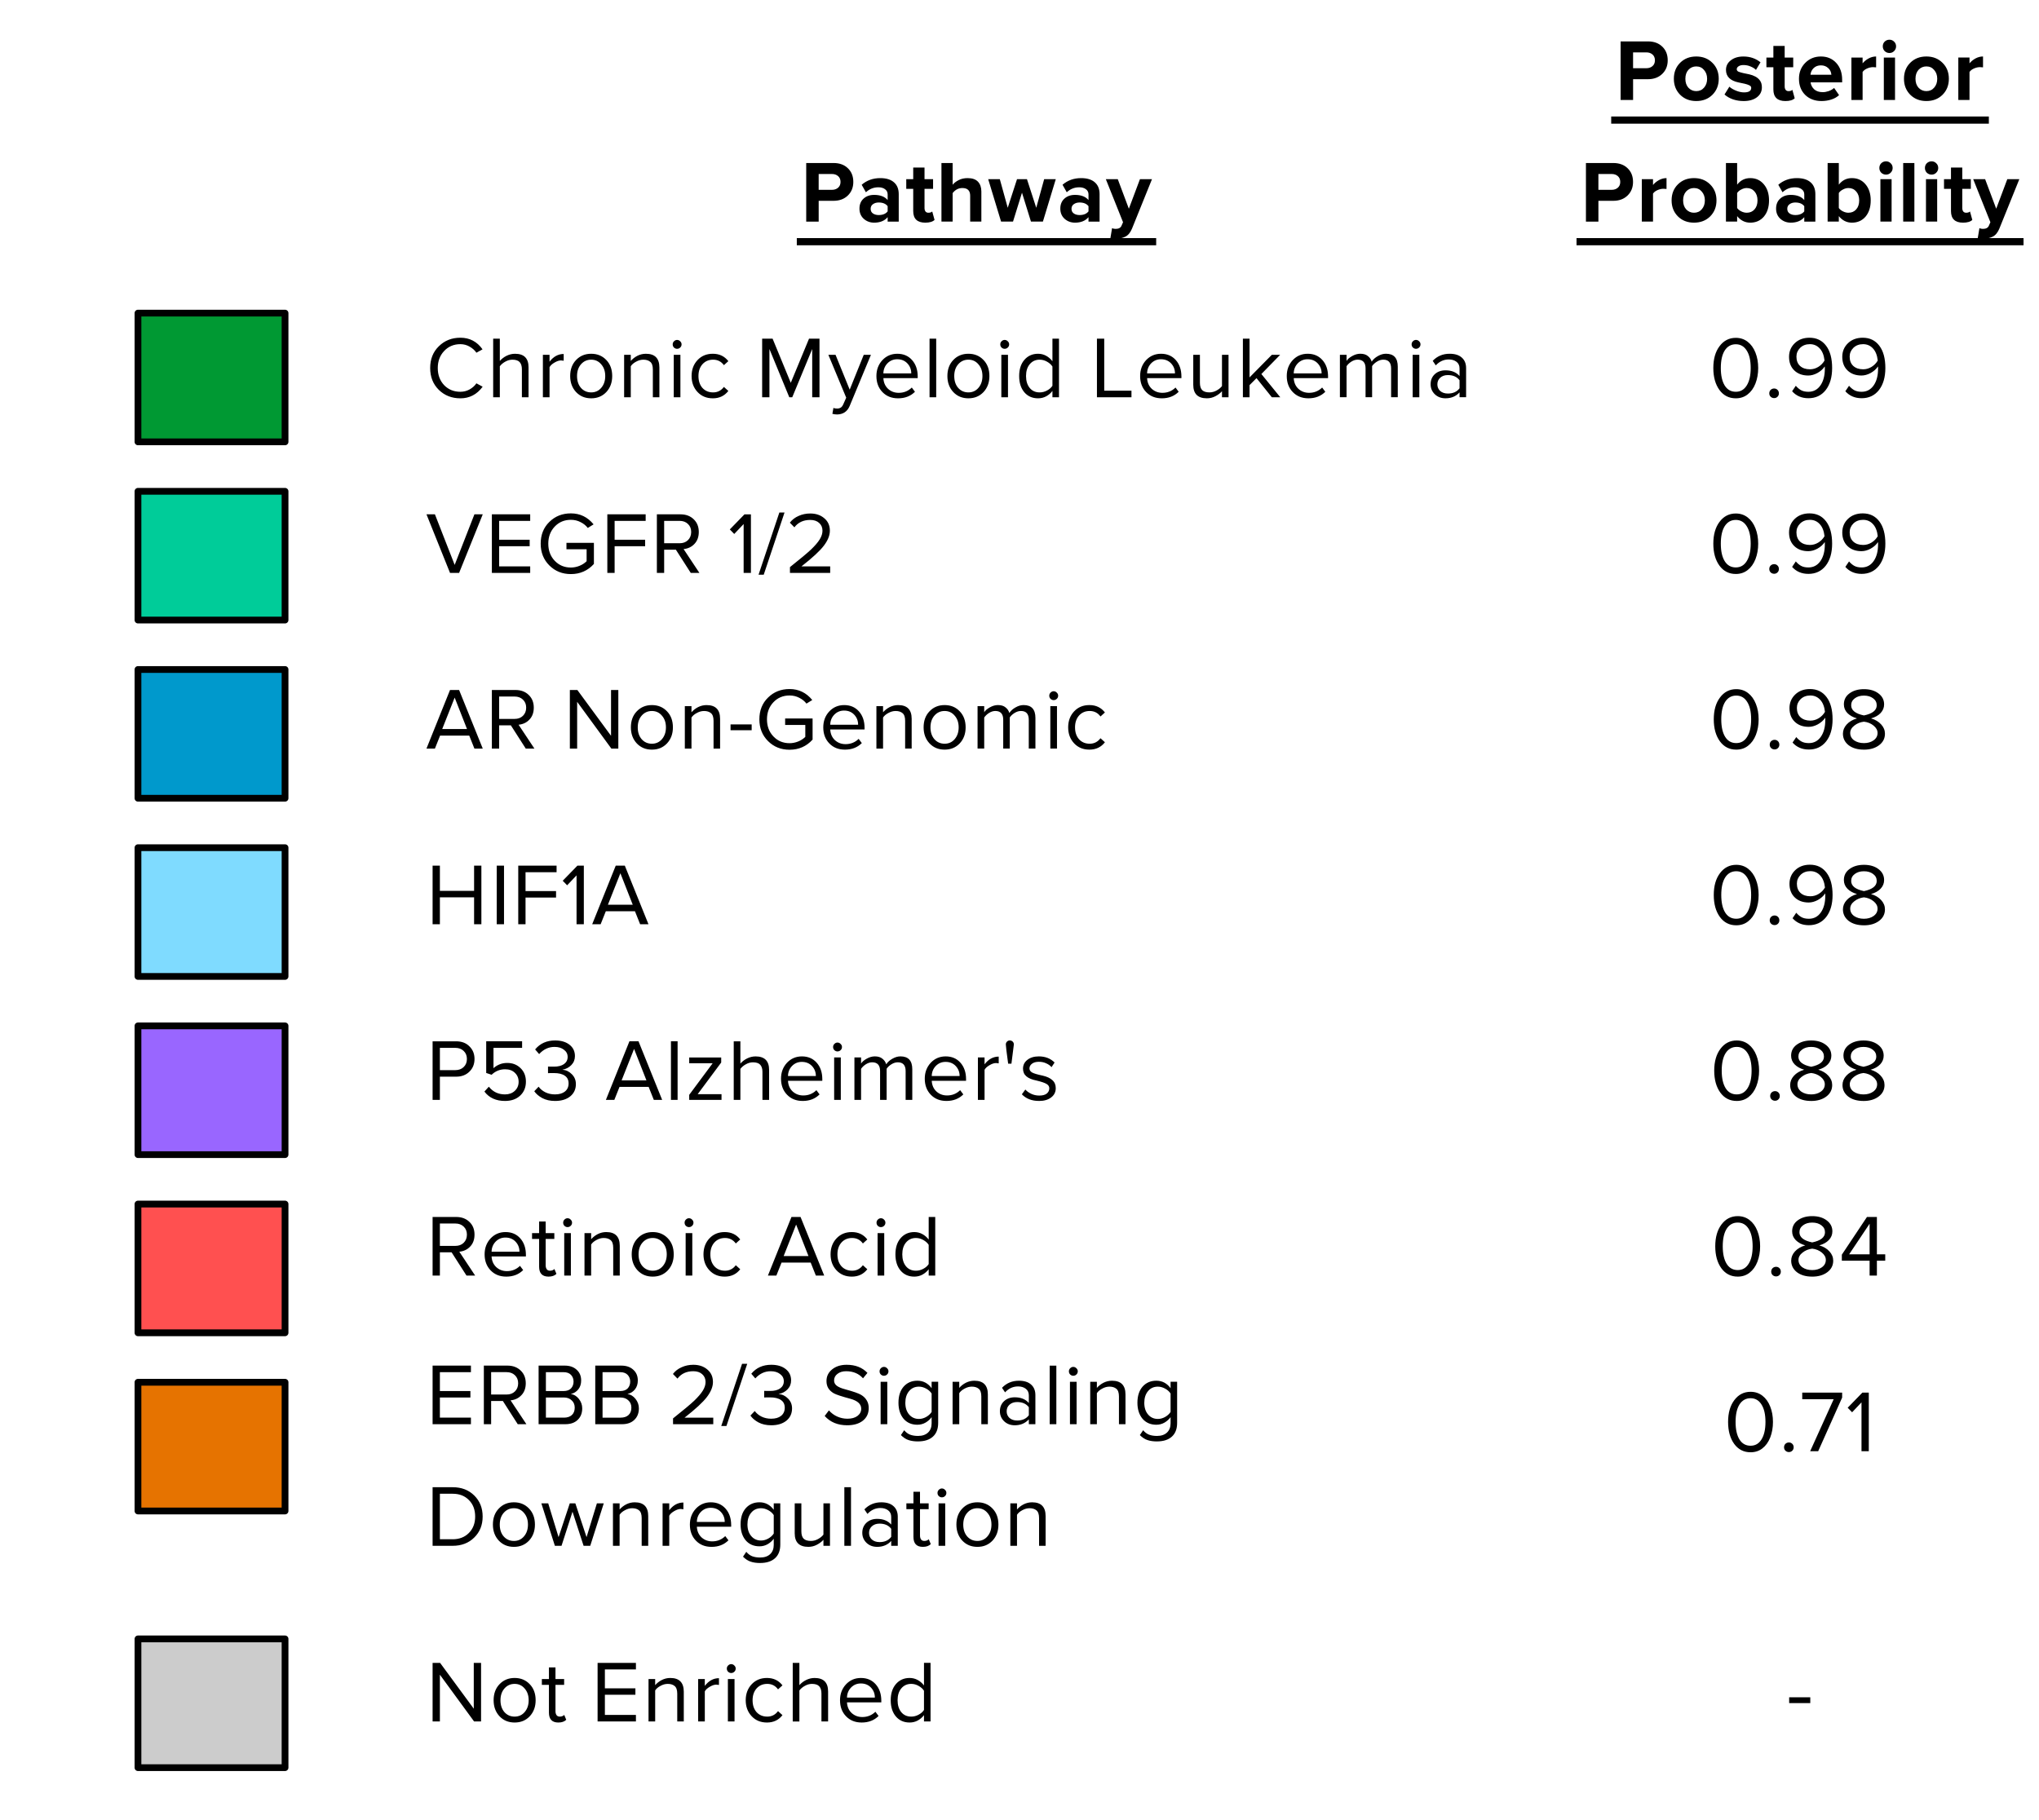 <?xml version="1.0" standalone="yes"?>

<svg version="1.1" viewBox="0.0 0.0 301.73 269.441" fill="none" stroke="none" stroke-linecap="square" stroke-miterlimit="10" xmlns="http://www.w3.org/2000/svg" xmlns:xlink="http://www.w3.org/1999/xlink"><clipPath id="p.0"><path d="m0 0l301.73 0l0 269.441l-301.73 0l0 -269.441z" clip-rule="nonzero"></path></clipPath><g clip-path="url(#p.0)"><path fill="#000000" fill-opacity="0.0" d="m0 0l301.73 0l0 269.441l-301.73 0z" fill-rule="evenodd"></path><path fill="#000000" d="m119.303 32.8l0 -8.672l4.047 0q1.328 0 2.125 0.781q0.797 0.766 0.797 2.016q0 1.234 -0.812 2.016q-0.812 0.781 -2.109 0.781l-2.203 0l0 3.078l-1.844 0zm3.812 -4.703q0.547 0 0.906 -0.312q0.359 -0.312 0.359 -0.859q0 -0.547 -0.359 -0.859q-0.359 -0.312 -0.906 -0.312l-1.969 0l0 2.344l1.969 0zm8.239 4.703l0 -0.656q-0.688 0.812 -2.0 0.812q-0.906 0 -1.547 -0.578q-0.625 -0.578 -0.625 -1.5q0 -0.922 0.594 -1.469q0.609 -0.562 1.578 -0.562q1.359 0 2.0 0.766l0 -0.844q0 -0.484 -0.391 -0.766q-0.375 -0.281 -0.984 -0.281q-1.047 0 -1.844 0.734l-0.625 -1.109q1.141 -0.984 2.75 -0.984q1.328 0 2.031 0.625q0.703 0.609 0.703 1.75l0 4.062l-1.641 0zm-1.328 -0.969q0.906 0 1.328 -0.547l0 -0.766q-0.422 -0.547 -1.328 -0.547q-0.5 0 -0.844 0.25q-0.344 0.234 -0.344 0.688q0 0.453 0.344 0.688q0.344 0.234 0.844 0.234zm6.893 1.125q-1.781 0 -1.781 -1.719l0 -3.281l-1.031 0l0 -1.438l1.031 0l0 -1.719l1.672 0l0 1.719l1.266 0l0 1.438l-1.266 0l0 2.844q0 0.297 0.141 0.5q0.156 0.188 0.422 0.188q0.391 0 0.578 -0.188l0.344 1.25q-0.422 0.406 -1.375 0.406zm6.646 -0.156l0 -3.828q0 -1.141 -1.156 -1.141q-0.859 0 -1.438 0.75l0 4.219l-1.656 0l0 -8.672l1.656 0l0 3.219q0.297 -0.375 0.859 -0.672q0.578 -0.312 1.359 -0.312q1.031 0 1.531 0.531q0.5 0.531 0.5 1.453l0 4.453l-1.656 0zm8.996 0l-1.328 -4.281l-1.328 4.281l-1.766 0l-1.906 -6.281l1.719 0l1.172 4.234l1.375 -4.234l1.469 0l1.375 4.234l1.172 -4.234l1.719 0l-1.906 6.281l-1.766 0zm8.515 0l0 -0.656q-0.688 0.812 -2.0 0.812q-0.906 0 -1.547 -0.578q-0.625 -0.578 -0.625 -1.5q0 -0.922 0.594 -1.469q0.609 -0.562 1.578 -0.562q1.359 0 2.0 0.766l0 -0.844q0 -0.484 -0.391 -0.766q-0.375 -0.281 -0.984 -0.281q-1.047 0 -1.844 0.734l-0.625 -1.109q1.141 -0.984 2.75 -0.984q1.328 0 2.031 0.625q0.703 0.609 0.703 1.75l0 4.062l-1.641 0zm-1.328 -0.969q0.906 0 1.328 -0.547l0 -0.766q-0.422 -0.547 -1.328 -0.547q-0.5 0 -0.844 0.25q-0.344 0.234 -0.344 0.688q0 0.453 0.344 0.688q0.344 0.234 0.844 0.234zm4.815 1.938q0.203 0.109 0.516 0.109q0.672 0 0.875 -0.453l0.234 -0.531l-2.547 -6.375l1.766 0l1.641 4.375l1.641 -4.375l1.781 0l-2.953 7.312q-0.359 0.875 -0.969 1.188q-0.609 0.312 -1.406 0.328q-0.453 0 -0.828 -0.094l0.25 -1.484z" fill-rule="nonzero"></path><path stroke="#000000" stroke-width="1.067" stroke-linejoin="bevel" stroke-linecap="butt" d="m118.444 35.773l52.113 0" fill-rule="nonzero"></path><path fill="#000000" d="m239.818 14.8l0 -8.672l4.047 0q1.328 0 2.125 0.781q0.797 0.766 0.797 2.016q0 1.234 -0.812 2.016q-0.812 0.781 -2.109 0.781l-2.203 0l0 3.078l-1.844 0zm3.812 -4.703q0.547 0 0.906 -0.312q0.359 -0.312 0.359 -0.859q0 -0.547 -0.359 -0.859q-0.359 -0.312 -0.906 -0.312l-1.969 0l0 2.344l1.969 0zm7.379 4.859q-1.453 0 -2.391 -0.938q-0.922 -0.938 -0.922 -2.359q0 -1.438 0.922 -2.359q0.938 -0.938 2.391 -0.938q1.453 0 2.391 0.938q0.938 0.922 0.938 2.359q0 1.438 -0.938 2.375q-0.938 0.922 -2.391 0.922zm0 -1.469q0.719 0 1.156 -0.516q0.453 -0.516 0.453 -1.312q0 -0.781 -0.453 -1.297q-0.438 -0.531 -1.156 -0.531q-0.688 0 -1.156 0.5q-0.453 0.5 -0.453 1.328q0 0.828 0.453 1.328q0.469 0.5 1.156 0.5zm6.994 1.469q-0.812 0 -1.562 -0.25q-0.75 -0.266 -1.25 -0.719l0.719 -1.156q0.375 0.344 1.0 0.594q0.625 0.25 1.172 0.25q1.062 0 1.062 -0.672q0 -0.25 -0.281 -0.375q-0.281 -0.141 -0.688 -0.234l-0.891 -0.188q-1.875 -0.391 -1.875 -1.859q0 -0.875 0.719 -1.422q0.719 -0.562 1.859 -0.562q1.469 0 2.531 0.859l-0.672 1.125q-0.281 -0.297 -0.781 -0.5q-0.484 -0.219 -1.078 -0.219q-0.453 0 -0.719 0.188q-0.266 0.172 -0.266 0.438q0 0.234 0.266 0.359q0.281 0.109 0.688 0.203q0.422 0.078 0.906 0.188q0.484 0.109 0.891 0.328q0.422 0.219 0.688 0.594q0.281 0.375 0.281 1.016q0 0.906 -0.75 1.469q-0.734 0.547 -1.969 0.547zm6.201 0q-1.781 0 -1.781 -1.719l0 -3.281l-1.031 0l0 -1.438l1.031 0l0 -1.719l1.672 0l0 1.719l1.266 0l0 1.438l-1.266 0l0 2.844q0 0.297 0.141 0.5q0.156 0.188 0.422 0.188q0.391 0 0.578 -0.188l0.344 1.25q-0.422 0.406 -1.375 0.406zm5.349 0q-1.484 0 -2.422 -0.906q-0.922 -0.922 -0.922 -2.391q0 -1.406 0.922 -2.344q0.938 -0.953 2.328 -0.953q1.391 0 2.266 0.953q0.875 0.953 0.875 2.5l0 0.375l-4.672 0q0.078 0.594 0.531 1.031q0.469 0.422 1.281 0.422q0.391 0 0.859 -0.156q0.484 -0.172 0.812 -0.469l0.734 1.062q-0.469 0.438 -1.156 0.656q-0.688 0.219 -1.438 0.219zm1.453 -3.891q-0.047 -0.625 -0.484 -1.0q-0.422 -0.391 -1.062 -0.391q-0.656 0 -1.078 0.406q-0.406 0.391 -0.469 0.984l3.094 0zm2.964 3.734l0 -6.281l1.656 0l0 0.859q0.344 -0.422 0.875 -0.719q0.547 -0.297 1.125 -0.297l0 1.609l-0.453 -0.031q-0.438 0 -0.891 0.203q-0.453 0.203 -0.656 0.516l0 4.141l-1.656 0zm5.626 -6.953q-0.406 0 -0.703 -0.281q-0.281 -0.297 -0.281 -0.703q0 -0.422 0.281 -0.703q0.297 -0.281 0.703 -0.281q0.406 0 0.688 0.281q0.297 0.281 0.297 0.703q0 0.406 -0.297 0.703q-0.281 0.281 -0.688 0.281zm-0.828 6.953l0 -6.281l1.656 0l0 6.281l-1.656 0zm6.294 0.156q-1.453 0 -2.391 -0.938q-0.922 -0.938 -0.922 -2.359q0 -1.438 0.922 -2.359q0.938 -0.938 2.391 -0.938q1.453 0 2.391 0.938q0.938 0.922 0.938 2.359q0 1.438 -0.938 2.375q-0.938 0.922 -2.391 0.922zm0 -1.469q0.719 0 1.156 -0.516q0.453 -0.516 0.453 -1.312q0 -0.781 -0.453 -1.297q-0.438 -0.531 -1.156 -0.531q-0.688 0 -1.156 0.5q-0.453 0.5 -0.453 1.328q0 0.828 0.453 1.328q0.469 0.5 1.156 0.5zm4.728 1.312l0 -6.281l1.656 0l0 0.859q0.344 -0.422 0.875 -0.719q0.547 -0.297 1.125 -0.297l0 1.609l-0.453 -0.031q-0.438 0 -0.891 0.203q-0.453 0.203 -0.656 0.516l0 4.141l-1.656 0z" fill-rule="nonzero"></path><path stroke="#000000" stroke-width="1.067" stroke-linejoin="bevel" stroke-linecap="butt" d="m238.958 17.773l54.818 0" fill-rule="nonzero"></path><path fill="#000000" d="m234.686 32.8l0 -8.672l4.047 0q1.328 0 2.125 0.781q0.797 0.766 0.797 2.016q0 1.234 -0.812 2.016q-0.812 0.781 -2.109 0.781l-2.203 0l0 3.078l-1.844 0zm3.812 -4.703q0.547 0 0.906 -0.312q0.359 -0.312 0.359 -0.859q0 -0.547 -0.359 -0.859q-0.359 -0.312 -0.906 -0.312l-1.969 0l0 2.344l1.969 0zm4.457 4.703l0 -6.281l1.656 0l0 0.859q0.344 -0.422 0.875 -0.719q0.547 -0.297 1.125 -0.297l0 1.609l-0.453 -0.031q-0.438 0 -0.891 0.203q-0.453 0.203 -0.656 0.516l0 4.141l-1.656 0zm7.72 0.156q-1.453 0 -2.391 -0.938q-0.922 -0.938 -0.922 -2.359q0 -1.438 0.922 -2.359q0.938 -0.938 2.391 -0.938q1.453 0 2.391 0.938q0.938 0.922 0.938 2.359q0 1.438 -0.938 2.375q-0.938 0.922 -2.391 0.922zm0 -1.469q0.719 0 1.156 -0.516q0.453 -0.516 0.453 -1.312q0 -0.781 -0.453 -1.297q-0.438 -0.531 -1.156 -0.531q-0.688 0 -1.156 0.5q-0.453 0.5 -0.453 1.328q0 0.828 0.453 1.328q0.469 0.5 1.156 0.5zm6.385 -0.703q0.203 0.297 0.609 0.5q0.406 0.203 0.812 0.203q0.719 0 1.156 -0.5q0.438 -0.5 0.438 -1.328q0 -0.812 -0.438 -1.312q-0.438 -0.516 -1.156 -0.516q-0.406 0 -0.812 0.219q-0.406 0.203 -0.609 0.516l0 2.219zm-1.656 2.016l0 -8.672l1.656 0l0 3.203q0.75 -0.969 1.938 -0.969q1.25 0 2.016 0.922q0.766 0.906 0.766 2.375q0 1.5 -0.766 2.406q-0.766 0.891 -2.016 0.891q-1.156 0 -1.938 -0.969l0 0.812l-1.656 0zm11.591 0l0 -0.656q-0.688 0.812 -2.0 0.812q-0.906 0 -1.547 -0.578q-0.625 -0.578 -0.625 -1.5q0 -0.922 0.594 -1.469q0.609 -0.562 1.578 -0.562q1.359 0 2.0 0.766l0 -0.844q0 -0.484 -0.391 -0.766q-0.375 -0.281 -0.984 -0.281q-1.047 0 -1.844 0.734l-0.625 -1.109q1.141 -0.984 2.75 -0.984q1.328 0 2.031 0.625q0.703 0.609 0.703 1.75l0 4.062l-1.641 0zm-1.328 -0.969q0.906 0 1.328 -0.547l0 -0.766q-0.422 -0.547 -1.328 -0.547q-0.5 0 -0.844 0.25q-0.344 0.234 -0.344 0.688q0 0.453 0.344 0.688q0.344 0.234 0.844 0.234zm6.44 -1.047q0.203 0.297 0.609 0.5q0.406 0.203 0.812 0.203q0.719 0 1.156 -0.5q0.438 -0.5 0.438 -1.328q0 -0.812 -0.438 -1.312q-0.438 -0.516 -1.156 -0.516q-0.406 0 -0.812 0.219q-0.406 0.203 -0.609 0.516l0 2.219zm-1.656 2.016l0 -8.672l1.656 0l0 3.203q0.75 -0.969 1.938 -0.969q1.25 0 2.016 0.922q0.766 0.906 0.766 2.375q0 1.5 -0.766 2.406q-0.766 0.891 -2.016 0.891q-1.156 0 -1.938 -0.969l0 0.812l-1.656 0zm8.638 -6.953q-0.406 0 -0.703 -0.281q-0.281 -0.297 -0.281 -0.703q0 -0.422 0.281 -0.703q0.297 -0.281 0.703 -0.281q0.406 0 0.688 0.281q0.297 0.281 0.297 0.703q0 0.406 -0.297 0.703q-0.281 0.281 -0.688 0.281zm-0.828 6.953l0 -6.281l1.656 0l0 6.281l-1.656 0zm3.372 0l0 -8.672l1.656 0l0 8.672l-1.656 0zm4.2 -6.953q-0.406 0 -0.703 -0.281q-0.281 -0.297 -0.281 -0.703q0 -0.422 0.281 -0.703q0.297 -0.281 0.703 -0.281q0.406 0 0.688 0.281q0.297 0.281 0.297 0.703q0 0.406 -0.297 0.703q-0.281 0.281 -0.688 0.281zm-0.828 6.953l0 -6.281l1.656 0l0 6.281l-1.656 0zm5.481 0.156q-1.781 0 -1.781 -1.719l0 -3.281l-1.031 0l0 -1.438l1.031 0l0 -1.719l1.672 0l0 1.719l1.266 0l0 1.438l-1.266 0l0 2.844q0 0.297 0.141 0.5q0.156 0.188 0.422 0.188q0.391 0 0.578 -0.188l0.344 1.25q-0.422 0.406 -1.375 0.406zm2.427 0.812q0.203 0.109 0.516 0.109q0.672 0 0.875 -0.453l0.234 -0.531l-2.547 -6.375l1.766 0l1.641 4.375l1.641 -4.375l1.781 0l-2.953 7.312q-0.359 0.875 -0.969 1.188q-0.609 0.312 -1.406 0.328q-0.453 0 -0.828 -0.094l0.25 -1.484z" fill-rule="nonzero"></path><path stroke="#000000" stroke-width="1.067" stroke-linejoin="bevel" stroke-linecap="butt" d="m233.827 35.773l65.081 0" fill-rule="nonzero"></path><path fill="#000000" d="m68.125 58.956q-1.906 0 -3.188 -1.25q-1.281 -1.266 -1.281 -3.234q0 -1.969 1.281 -3.219q1.281 -1.266 3.188 -1.266q2.062 0 3.281 1.719l-0.906 0.5q-0.375 -0.547 -1.016 -0.906q-0.625 -0.359 -1.359 -0.359q-1.453 0 -2.406 1.016q-0.938 1.0 -0.938 2.516q0 1.531 0.938 2.531q0.953 0.984 2.406 0.984q0.734 0 1.359 -0.344q0.641 -0.359 1.016 -0.906l0.922 0.5q-1.266 1.719 -3.297 1.719zm9.104 -0.156l0 -4.141q0 -0.703 -0.328 -1.062q-0.328 -0.359 -1.078 -0.359q-0.531 0 -1.031 0.281q-0.5 0.266 -0.828 0.688l0 4.594l-0.984 0l0 -8.672l0.984 0l0 3.297q0.406 -0.469 1.0 -0.766q0.609 -0.297 1.25 -0.297q2.0 0 2.0 2.0l0 4.438l-0.984 0zm3.107 0l0 -6.281l0.984 0l0 1.016q0.875 -1.141 2.094 -1.141l0 1.0l-0.391 -0.047q-0.438 0 -0.984 0.328q-0.531 0.312 -0.719 0.672l0 4.453l-0.984 0zm7.148 0.156q-1.359 0 -2.234 -0.922q-0.875 -0.938 -0.875 -2.375q0 -1.469 0.875 -2.375q0.875 -0.922 2.234 -0.922q1.359 0 2.234 0.922q0.875 0.906 0.875 2.375q0 1.438 -0.875 2.375q-0.875 0.922 -2.234 0.922zm0 -0.875q0.906 0 1.484 -0.672q0.594 -0.688 0.594 -1.75q0 -1.062 -0.594 -1.734q-0.578 -0.688 -1.484 -0.688q-0.906 0 -1.5 0.672q-0.594 0.672 -0.594 1.75q0 1.078 0.578 1.75q0.594 0.672 1.516 0.672zm9.124 0.719l0 -4.109q0 -0.828 -0.391 -1.141q-0.375 -0.312 -1.016 -0.312q-0.547 0 -1.078 0.297q-0.531 0.281 -0.781 0.672l0 4.594l-0.984 0l0 -6.281l0.984 0l0 0.906q0.406 -0.469 0.984 -0.766q0.594 -0.297 1.25 -0.297q2.0 0 2.0 2.031l0 4.406l-0.969 0zm3.578 -7.172q-0.25 0 -0.453 -0.188q-0.188 -0.188 -0.188 -0.469q0 -0.266 0.188 -0.453q0.203 -0.203 0.453 -0.203q0.281 0 0.469 0.203q0.203 0.188 0.203 0.453q0 0.281 -0.203 0.469q-0.188 0.188 -0.469 0.188zm-0.484 7.172l0 -6.281l0.984 0l0 6.281l-0.984 0zm5.78 0.156q-1.391 0 -2.266 -0.938q-0.875 -0.938 -0.875 -2.359q0 -1.422 0.875 -2.359q0.875 -0.938 2.266 -0.938q1.453 0 2.297 1.094l-0.656 0.594q-0.594 -0.812 -1.594 -0.812q-0.969 0 -1.578 0.672q-0.594 0.672 -0.594 1.75q0 1.094 0.594 1.766q0.609 0.656 1.578 0.656q0.984 0 1.594 -0.812l0.656 0.594q-0.844 1.094 -2.297 1.094zm14.708 -0.156l0 -7.141l-2.953 7.141l-0.438 0l-2.938 -7.141l0 7.141l-1.078 0l0 -8.672l1.547 0l2.688 6.531l2.703 -6.531l1.547 0l0 8.672l-1.078 0zm3.142 1.578q0.203 0.094 0.531 0.094q0.328 0 0.547 -0.141q0.219 -0.125 0.391 -0.516l0.422 -0.953l-2.641 -6.344l1.062 0l2.094 5.156l2.078 -5.156l1.062 0l-3.141 7.562q-0.516 1.234 -1.844 1.266q-0.375 0 -0.719 -0.094l0.156 -0.875zm9.562 -1.422q-1.422 0 -2.312 -0.922q-0.891 -0.922 -0.891 -2.375q0 -1.391 0.875 -2.344q0.891 -0.953 2.219 -0.953q1.359 0 2.188 0.938q0.828 0.938 0.828 2.438l0 0.234l-5.078 0q0.047 0.969 0.688 1.578q0.656 0.594 1.578 0.594q1.141 0 1.938 -0.781l0.469 0.625q-0.969 0.969 -2.5 0.969zm1.953 -3.688q0 -0.875 -0.578 -1.484q-0.578 -0.609 -1.5 -0.609q-0.859 0 -1.453 0.609q-0.578 0.609 -0.594 1.484l4.125 0zm2.707 3.531l0 -8.672l0.984 0l0 8.672l-0.984 0zm5.749 0.156q-1.359 0 -2.234 -0.922q-0.875 -0.938 -0.875 -2.375q0 -1.469 0.875 -2.375q0.875 -0.922 2.234 -0.922q1.359 0 2.234 0.922q0.875 0.906 0.875 2.375q0 1.438 -0.875 2.375q-0.875 0.922 -2.234 0.922zm0 -0.875q0.906 0 1.484 -0.672q0.594 -0.688 0.594 -1.75q0 -1.062 -0.594 -1.734q-0.578 -0.688 -1.484 -0.688q-0.906 0 -1.5 0.672q-0.594 0.672 -0.594 1.75q0 1.078 0.578 1.75q0.594 0.672 1.516 0.672zm5.358 -6.453q-0.25 0 -0.453 -0.188q-0.188 -0.188 -0.188 -0.469q0 -0.266 0.188 -0.453q0.203 -0.203 0.453 -0.203q0.281 0 0.469 0.203q0.203 0.188 0.203 0.453q0 0.281 -0.203 0.469q-0.188 0.188 -0.469 0.188zm-0.484 7.172l0 -6.281l0.984 0l0 6.281l-0.984 0zm7.561 0l0 -0.938q-0.359 0.484 -0.922 0.797q-0.547 0.297 -1.203 0.297q-1.266 0 -2.031 -0.891q-0.766 -0.906 -0.766 -2.406q0 -1.5 0.766 -2.391q0.781 -0.906 2.031 -0.906q0.641 0 1.188 0.297q0.547 0.297 0.938 0.812l0 -3.344l0.969 0l0 8.672l-0.969 0zm-1.891 -0.719q0.578 0 1.094 -0.281q0.531 -0.281 0.797 -0.703l0 -2.844q-0.266 -0.422 -0.797 -0.719q-0.516 -0.297 -1.094 -0.297q-0.906 0 -1.469 0.672q-0.547 0.656 -0.547 1.75q0 1.094 0.547 1.766q0.547 0.656 1.469 0.656zm8.477 0.719l0 -8.672l1.078 0l0 7.703l4.031 0l0 0.969l-5.109 0zm9.594 0.156q-1.422 0 -2.312 -0.922q-0.891 -0.922 -0.891 -2.375q0 -1.391 0.875 -2.344q0.891 -0.953 2.219 -0.953q1.359 0 2.188 0.938q0.828 0.938 0.828 2.438l0 0.234l-5.078 0q0.047 0.969 0.688 1.578q0.656 0.594 1.578 0.594q1.141 0 1.938 -0.781l0.469 0.625q-0.969 0.969 -2.5 0.969zm1.953 -3.688q0 -0.875 -0.578 -1.484q-0.578 -0.609 -1.5 -0.609q-0.859 0 -1.453 0.609q-0.578 0.609 -0.594 1.484l4.125 0zm6.957 3.531l0 -0.891q-0.375 0.422 -0.969 0.734q-0.578 0.312 -1.266 0.312q-2.016 0 -2.016 -2.0l0 -4.438l0.984 0l0 4.141q0 0.734 0.328 1.078q0.344 0.344 1.078 0.344q0.562 0 1.062 -0.281q0.516 -0.281 0.797 -0.656l0 -4.625l0.969 0l0 6.281l-0.969 0zm7.375 0l-2.266 -2.828l-1.031 1.031l0 1.797l-0.984 0l0 -8.672l0.984 0l0 5.734l3.297 -3.344l1.234 0l-2.781 2.844l2.797 3.438l-1.25 0zm5.413 0.156q-1.422 0 -2.312 -0.922q-0.891 -0.922 -0.891 -2.375q0 -1.391 0.875 -2.344q0.891 -0.953 2.219 -0.953q1.359 0 2.188 0.938q0.828 0.938 0.828 2.438l0 0.234l-5.078 0q0.047 0.969 0.688 1.578q0.656 0.594 1.578 0.594q1.141 0 1.938 -0.781l0.469 0.625q-0.969 0.969 -2.5 0.969zm1.953 -3.688q0 -0.875 -0.578 -1.484q-0.578 -0.609 -1.5 -0.609q-0.859 0 -1.453 0.609q-0.578 0.609 -0.594 1.484l4.125 0zm10.285 3.531l0 -4.266q0 -1.297 -1.156 -1.297q-0.484 0 -0.953 0.297q-0.453 0.281 -0.703 0.656l0 4.609l-0.969 0l0 -4.266q0 -1.297 -1.172 -1.297q-0.469 0 -0.938 0.297q-0.453 0.297 -0.703 0.672l0 4.594l-0.984 0l0 -6.281l0.984 0l0 0.906q0.219 -0.375 0.828 -0.719q0.609 -0.344 1.203 -0.344q0.719 0 1.125 0.344q0.422 0.328 0.562 0.828q0.328 -0.5 0.922 -0.828q0.594 -0.344 1.188 -0.344q1.75 0 1.75 1.906l0 4.531l-0.984 0zm3.675 -7.172q-0.25 0 -0.453 -0.188q-0.188 -0.188 -0.188 -0.469q0 -0.266 0.188 -0.453q0.203 -0.203 0.453 -0.203q0.281 0 0.469 0.203q0.203 0.188 0.203 0.453q0 0.281 -0.203 0.469q-0.188 0.188 -0.469 0.188zm-0.484 7.172l0 -6.281l0.984 0l0 6.281l-0.984 0zm6.936 0l0 -0.719q-0.797 0.875 -2.078 0.875q-0.953 0 -1.578 -0.594q-0.625 -0.609 -0.625 -1.484q0 -0.906 0.609 -1.484q0.625 -0.578 1.594 -0.578q1.344 0 2.078 0.844l0 -1.125q0 -0.641 -0.453 -0.984q-0.453 -0.344 -1.141 -0.344q-1.109 0 -1.922 0.875l-0.453 -0.672q1.0 -1.047 2.5 -1.047q1.172 0 1.797 0.562q0.641 0.562 0.641 1.562l0 4.312l-0.969 0zm-1.734 -0.547q1.156 0 1.734 -0.781l0 -1.188q-0.578 -0.766 -1.734 -0.766q-0.688 0 -1.125 0.391q-0.422 0.375 -0.422 0.984q0 0.594 0.422 0.984q0.438 0.375 1.125 0.375z" fill-rule="nonzero"></path><path fill="#000000" d="m256.864 58.956q-1.516 0 -2.422 -1.234q-0.906 -1.25 -0.906 -3.25q0 -2.016 0.922 -3.234q0.922 -1.234 2.406 -1.234q1.0 0 1.75 0.578q0.75 0.578 1.156 1.609q0.406 1.016 0.406 2.281q0 1.25 -0.406 2.297q-0.406 1.031 -1.156 1.609q-0.734 0.578 -1.75 0.578zm0 -0.969q1.031 0 1.609 -0.922q0.594 -0.938 0.594 -2.594q0 -1.672 -0.594 -2.594q-0.578 -0.922 -1.609 -0.922q-1.047 0 -1.641 0.922q-0.578 0.922 -0.578 2.594q0 1.656 0.578 2.594q0.578 0.922 1.641 0.922zm5.672 0.938q-0.297 0 -0.516 -0.203q-0.203 -0.203 -0.203 -0.5q0 -0.312 0.203 -0.516q0.219 -0.203 0.516 -0.203q0.297 0 0.5 0.203q0.203 0.203 0.203 0.516q0 0.297 -0.203 0.5q-0.203 0.203 -0.5 0.203zm5.065 0.016q-1.484 0 -2.406 -1.031l0.547 -0.812q0.328 0.391 0.75 0.641q0.438 0.25 1.109 0.25q1.125 0 1.781 -0.938q0.656 -0.938 0.656 -2.469l0 -0.172l-0.016 -0.172q-0.375 0.578 -1.078 0.969q-0.688 0.375 -1.359 0.375q-1.281 0 -2.062 -0.75q-0.781 -0.75 -0.781 -2.016q0 -1.203 0.844 -2.016q0.844 -0.812 2.188 -0.812q1.562 0 2.453 1.188q0.891 1.172 0.891 3.297q0 2.047 -0.953 3.266q-0.953 1.203 -2.562 1.203zm0.234 -4.281q0.641 0 1.219 -0.344q0.594 -0.359 0.938 -0.953q-0.125 -1.156 -0.703 -1.781q-0.578 -0.641 -1.469 -0.641q-0.875 0 -1.438 0.547q-0.547 0.547 -0.547 1.297q0 0.875 0.531 1.375q0.547 0.5 1.469 0.5zm7.643 4.281q-1.484 0 -2.406 -1.031l0.547 -0.812q0.328 0.391 0.75 0.641q0.438 0.25 1.109 0.25q1.125 0 1.781 -0.938q0.656 -0.938 0.656 -2.469l0 -0.172l-0.016 -0.172q-0.375 0.578 -1.078 0.969q-0.688 0.375 -1.359 0.375q-1.281 0 -2.062 -0.75q-0.781 -0.75 -0.781 -2.016q0 -1.203 0.844 -2.016q0.844 -0.812 2.188 -0.812q1.562 0 2.453 1.188q0.891 1.172 0.891 3.297q0 2.047 -0.953 3.266q-0.953 1.203 -2.562 1.203zm0.234 -4.281q0.641 0 1.219 -0.344q0.594 -0.359 0.938 -0.953q-0.125 -1.156 -0.703 -1.781q-0.578 -0.641 -1.469 -0.641q-0.875 0 -1.438 0.547q-0.547 0.547 -0.547 1.297q0 0.875 0.531 1.375q0.547 0.5 1.469 0.5z" fill-rule="nonzero"></path><path fill="#000000" d="m66.594 84.8l-3.484 -8.672l1.25 0l2.922 7.484l2.922 -7.484l1.234 0l-3.5 8.672l-1.344 0zm6.192 0l0 -8.672l5.672 0l0 0.969l-4.594 0l0 2.797l4.516 0l0 0.953l-4.516 0l0 2.984l4.594 0l0 0.969l-5.672 0zm11.693 0.172q-1.906 0 -3.188 -1.281q-1.281 -1.281 -1.281 -3.219q0 -1.969 1.281 -3.219q1.281 -1.266 3.188 -1.266q2.031 0 3.359 1.625l-0.859 0.531q-0.406 -0.531 -1.062 -0.859q-0.656 -0.344 -1.438 -0.344q-1.453 0 -2.406 1.016q-0.938 1.0 -0.938 2.516q0 1.531 0.953 2.531q0.953 1.0 2.391 1.0q0.641 0 1.266 -0.25q0.625 -0.25 1.062 -0.688l0 -1.766l-2.984 0l0 -0.953l4.062 0l0 3.125q-1.359 1.5 -3.406 1.5zm5.394 -0.172l0 -8.672l5.672 0l0 0.969l-4.594 0l0 2.797l4.516 0l0 0.953l-4.516 0l0 3.953l-1.078 0zm12.346 0l-2.203 -3.438l-1.734 0l0 3.438l-1.078 0l0 -8.672l3.484 0q1.219 0 1.969 0.734q0.75 0.719 0.75 1.875q0 1.094 -0.641 1.766q-0.625 0.672 -1.609 0.766l2.344 3.531l-1.281 0zm-1.656 -4.391q0.766 0 1.234 -0.453q0.484 -0.469 0.484 -1.219q0 -0.734 -0.484 -1.188q-0.469 -0.453 -1.234 -0.453l-2.281 0l0 3.312l2.281 0zm9.48 4.391l0 -7.234l-1.391 1.469l-0.656 -0.672l2.172 -2.234l0.953 0l0 8.672l-1.078 0zm2.206 0.266l3.078 -9.203l0.766 0l-3.078 9.203l-0.766 0zm4.648 -0.266l0 -0.859q2.281 -1.812 3.141 -2.625q0.859 -0.828 1.266 -1.484q0.406 -0.656 0.406 -1.281q0 -0.719 -0.5 -1.156q-0.484 -0.438 -1.312 -0.438q-1.516 0 -2.344 1.094l-0.672 -0.688q0.5 -0.656 1.297 -1.0q0.797 -0.359 1.719 -0.359q1.266 0 2.078 0.703q0.828 0.688 0.828 1.844q0 1.047 -0.891 2.219q-0.875 1.156 -3.312 3.062l4.25 0l0 0.969l-5.953 0z" fill-rule="nonzero"></path><path fill="#000000" d="m256.864 84.956q-1.516 0 -2.422 -1.234q-0.906 -1.25 -0.906 -3.25q0 -2.016 0.922 -3.234q0.922 -1.234 2.406 -1.234q1.0 0 1.75 0.578q0.75 0.578 1.156 1.609q0.406 1.016 0.406 2.281q0 1.25 -0.406 2.297q-0.406 1.031 -1.156 1.609q-0.734 0.578 -1.75 0.578zm0 -0.969q1.031 0 1.609 -0.922q0.594 -0.938 0.594 -2.594q0 -1.672 -0.594 -2.594q-0.578 -0.922 -1.609 -0.922q-1.047 0 -1.641 0.922q-0.578 0.922 -0.578 2.594q0 1.656 0.578 2.594q0.578 0.922 1.641 0.922zm5.672 0.938q-0.297 0 -0.516 -0.203q-0.203 -0.203 -0.203 -0.5q0 -0.312 0.203 -0.516q0.219 -0.203 0.516 -0.203q0.297 0 0.5 0.203q0.203 0.203 0.203 0.516q0 0.297 -0.203 0.5q-0.203 0.203 -0.5 0.203zm5.065 0.016q-1.484 0 -2.406 -1.031l0.547 -0.812q0.328 0.391 0.75 0.641q0.438 0.25 1.109 0.25q1.125 0 1.781 -0.938q0.656 -0.938 0.656 -2.469l0 -0.172l-0.016 -0.172q-0.375 0.578 -1.078 0.969q-0.688 0.375 -1.359 0.375q-1.281 0 -2.062 -0.75q-0.781 -0.75 -0.781 -2.016q0 -1.203 0.844 -2.016q0.844 -0.812 2.188 -0.812q1.562 0 2.453 1.188q0.891 1.172 0.891 3.297q0 2.047 -0.953 3.266q-0.953 1.203 -2.562 1.203zm0.234 -4.281q0.641 0 1.219 -0.344q0.594 -0.359 0.938 -0.953q-0.125 -1.156 -0.703 -1.781q-0.578 -0.641 -1.469 -0.641q-0.875 0 -1.438 0.547q-0.547 0.547 -0.547 1.297q0 0.875 0.531 1.375q0.547 0.5 1.469 0.5zm7.643 4.281q-1.484 0 -2.406 -1.031l0.547 -0.812q0.328 0.391 0.75 0.641q0.438 0.25 1.109 0.25q1.125 0 1.781 -0.938q0.656 -0.938 0.656 -2.469l0 -0.172l-0.016 -0.172q-0.375 0.578 -1.078 0.969q-0.688 0.375 -1.359 0.375q-1.281 0 -2.062 -0.75q-0.781 -0.75 -0.781 -2.016q0 -1.203 0.844 -2.016q0.844 -0.812 2.188 -0.812q1.562 0 2.453 1.188q0.891 1.172 0.891 3.297q0 2.047 -0.953 3.266q-0.953 1.203 -2.562 1.203zm0.234 -4.281q0.641 0 1.219 -0.344q0.594 -0.359 0.938 -0.953q-0.125 -1.156 -0.703 -1.781q-0.578 -0.641 -1.469 -0.641q-0.875 0 -1.438 0.547q-0.547 0.547 -0.547 1.297q0 0.875 0.531 1.375q0.547 0.5 1.469 0.5z" fill-rule="nonzero"></path><path fill="#000000" d="m70.203 110.8l-0.766 -1.922l-4.312 0l-0.766 1.922l-1.25 0l3.484 -8.672l1.344 0l3.5 8.672l-1.234 0zm-2.922 -7.547l-1.844 4.656l3.672 0l-1.828 -4.656zm10.52 7.547l-2.203 -3.438l-1.734 0l0 3.438l-1.078 0l0 -8.672l3.484 0q1.219 0 1.969 0.734q0.75 0.719 0.75 1.875q0 1.094 -0.641 1.766q-0.625 0.672 -1.609 0.766l2.344 3.531l-1.281 0zm-1.656 -4.391q0.766 0 1.234 -0.453q0.484 -0.469 0.484 -1.219q0 -0.734 -0.484 -1.188q-0.469 -0.453 -1.234 -0.453l-2.281 0l0 3.312l2.281 0zm14.323 4.391l-5.062 -6.922l0 6.922l-1.078 0l0 -8.672l1.109 0l4.984 6.781l0 -6.781l1.078 0l0 8.672l-1.031 0zm5.999 0.156q-1.359 0 -2.234 -0.922q-0.875 -0.938 -0.875 -2.375q0 -1.469 0.875 -2.375q0.875 -0.922 2.234 -0.922q1.359 0 2.234 0.922q0.875 0.906 0.875 2.375q0 1.438 -0.875 2.375q-0.875 0.922 -2.234 0.922zm0 -0.875q0.906 0 1.484 -0.672q0.594 -0.688 0.594 -1.75q0 -1.062 -0.594 -1.734q-0.578 -0.688 -1.484 -0.688q-0.906 0 -1.5 0.672q-0.594 0.672 -0.594 1.75q0 1.078 0.578 1.75q0.594 0.672 1.516 0.672zm9.124 0.719l0 -4.109q0 -0.828 -0.391 -1.141q-0.375 -0.312 -1.016 -0.312q-0.547 0 -1.078 0.297q-0.531 0.281 -0.781 0.672l0 4.594l-0.984 0l0 -6.281l0.984 0l0 0.906q0.406 -0.469 0.984 -0.766q0.594 -0.297 1.25 -0.297q2.0 0 2.0 2.031l0 4.406l-0.969 0zm2.516 -2.719l0 -0.859l3.125 0l0 0.859l-3.125 0zm8.733 2.891q-1.906 0 -3.188 -1.281q-1.281 -1.281 -1.281 -3.219q0 -1.969 1.281 -3.219q1.281 -1.266 3.188 -1.266q2.031 0 3.359 1.625l-0.859 0.531q-0.406 -0.531 -1.062 -0.859q-0.656 -0.344 -1.438 -0.344q-1.453 0 -2.406 1.016q-0.938 1.0 -0.938 2.516q0 1.531 0.953 2.531q0.953 1.0 2.391 1.0q0.641 0 1.266 -0.25q0.625 -0.25 1.062 -0.688l0 -1.766l-2.984 0l0 -0.953l4.062 0l0 3.125q-1.359 1.5 -3.406 1.5zm8.19 -0.016q-1.422 0 -2.312 -0.922q-0.891 -0.922 -0.891 -2.375q0 -1.391 0.875 -2.344q0.891 -0.953 2.219 -0.953q1.359 0 2.188 0.938q0.828 0.938 0.828 2.438l0 0.234l-5.078 0q0.047 0.969 0.688 1.578q0.656 0.594 1.578 0.594q1.141 0 1.938 -0.781l0.469 0.625q-0.969 0.969 -2.5 0.969zm1.953 -3.688q0 -0.875 -0.578 -1.484q-0.578 -0.609 -1.5 -0.609q-0.859 0 -1.453 0.609q-0.578 0.609 -0.594 1.484l4.125 0zm6.957 3.531l0 -4.109q0 -0.828 -0.391 -1.141q-0.375 -0.312 -1.016 -0.312q-0.547 0 -1.078 0.297q-0.531 0.281 -0.781 0.672l0 4.594l-0.984 0l0 -6.281l0.984 0l0 0.906q0.406 -0.469 0.984 -0.766q0.594 -0.297 1.25 -0.297q2.0 0 2.0 2.031l0 4.406l-0.969 0zm5.844 0.156q-1.359 0 -2.234 -0.922q-0.875 -0.938 -0.875 -2.375q0 -1.469 0.875 -2.375q0.875 -0.922 2.234 -0.922q1.359 0 2.234 0.922q0.875 0.906 0.875 2.375q0 1.438 -0.875 2.375q-0.875 0.922 -2.234 0.922zm0 -0.875q0.906 0 1.484 -0.672q0.594 -0.688 0.594 -1.75q0 -1.062 -0.594 -1.734q-0.578 -0.688 -1.484 -0.688q-0.906 0 -1.5 0.672q-0.594 0.672 -0.594 1.75q0 1.078 0.578 1.75q0.594 0.672 1.516 0.672zm12.452 0.719l0 -4.266q0 -1.297 -1.156 -1.297q-0.484 0 -0.953 0.297q-0.453 0.281 -0.703 0.656l0 4.609l-0.969 0l0 -4.266q0 -1.297 -1.172 -1.297q-0.469 0 -0.938 0.297q-0.453 0.297 -0.703 0.672l0 4.594l-0.984 0l0 -6.281l0.984 0l0 0.906q0.219 -0.375 0.828 -0.719q0.609 -0.344 1.203 -0.344q0.719 0 1.125 0.344q0.422 0.328 0.562 0.828q0.328 -0.5 0.922 -0.828q0.594 -0.344 1.188 -0.344q1.75 0 1.75 1.906l0 4.531l-0.984 0zm3.675 -7.172q-0.25 0 -0.453 -0.188q-0.188 -0.188 -0.188 -0.469q0 -0.266 0.188 -0.453q0.203 -0.203 0.453 -0.203q0.281 0 0.469 0.203q0.203 0.188 0.203 0.453q0 0.281 -0.203 0.469q-0.188 0.188 -0.469 0.188zm-0.484 7.172l0 -6.281l0.984 0l0 6.281l-0.984 0zm5.78 0.156q-1.391 0 -2.266 -0.938q-0.875 -0.938 -0.875 -2.359q0 -1.422 0.875 -2.359q0.875 -0.938 2.266 -0.938q1.453 0 2.297 1.094l-0.656 0.594q-0.594 -0.812 -1.594 -0.812q-0.969 0 -1.578 0.672q-0.594 0.672 -0.594 1.75q0 1.094 0.594 1.766q0.609 0.656 1.578 0.656q0.984 0 1.594 -0.812l0.656 0.594q-0.844 1.094 -2.297 1.094z" fill-rule="nonzero"></path><path fill="#000000" d="m256.93 110.956q-1.516 0 -2.422 -1.234q-0.906 -1.25 -0.906 -3.25q0 -2.016 0.922 -3.234q0.922 -1.234 2.406 -1.234q1.0 0 1.75 0.578q0.75 0.578 1.156 1.609q0.406 1.016 0.406 2.281q0 1.25 -0.406 2.297q-0.406 1.031 -1.156 1.609q-0.734 0.578 -1.75 0.578zm0 -0.969q1.031 0 1.609 -0.922q0.594 -0.938 0.594 -2.594q0 -1.672 -0.594 -2.594q-0.578 -0.922 -1.609 -0.922q-1.047 0 -1.641 0.922q-0.578 0.922 -0.578 2.594q0 1.656 0.578 2.594q0.578 0.922 1.641 0.922zm5.672 0.938q-0.297 0 -0.516 -0.203q-0.203 -0.203 -0.203 -0.5q0 -0.312 0.203 -0.516q0.219 -0.203 0.516 -0.203q0.297 0 0.5 0.203q0.203 0.203 0.203 0.516q0 0.297 -0.203 0.5q-0.203 0.203 -0.5 0.203zm5.065 0.016q-1.484 0 -2.406 -1.031l0.547 -0.812q0.328 0.391 0.75 0.641q0.438 0.25 1.109 0.25q1.125 0 1.781 -0.938q0.656 -0.938 0.656 -2.469l0 -0.172l-0.016 -0.172q-0.375 0.578 -1.078 0.969q-0.688 0.375 -1.359 0.375q-1.281 0 -2.062 -0.75q-0.781 -0.75 -0.781 -2.016q0 -1.203 0.844 -2.016q0.844 -0.812 2.188 -0.812q1.562 0 2.453 1.188q0.891 1.172 0.891 3.297q0 2.047 -0.953 3.266q-0.953 1.203 -2.562 1.203zm0.234 -4.281q0.641 0 1.219 -0.344q0.594 -0.359 0.938 -0.953q-0.125 -1.156 -0.703 -1.781q-0.578 -0.641 -1.469 -0.641q-0.875 0 -1.438 0.547q-0.547 0.547 -0.547 1.297q0 0.875 0.531 1.375q0.547 0.5 1.469 0.5zm7.924 4.297q-1.406 0 -2.266 -0.656q-0.844 -0.672 -0.844 -1.703q0 -0.75 0.547 -1.359q0.562 -0.625 1.531 -0.906q-0.875 -0.25 -1.406 -0.781q-0.531 -0.547 -0.531 -1.297q0 -1.016 0.828 -1.625q0.844 -0.625 2.141 -0.625q1.312 0 2.141 0.625q0.844 0.625 0.844 1.625q0 0.734 -0.516 1.281q-0.516 0.547 -1.422 0.797q0.938 0.266 1.5 0.891q0.562 0.609 0.562 1.375q0 1.062 -0.891 1.719q-0.875 0.641 -2.219 0.641zm0 -5.062q1.891 -0.391 1.891 -1.5q0 -0.641 -0.531 -1.031q-0.531 -0.406 -1.359 -0.406q-0.828 0 -1.359 0.406q-0.531 0.391 -0.531 1.031q0 1.109 1.891 1.5zm0 4.094q0.844 0 1.422 -0.406q0.594 -0.422 0.594 -1.094q0 -0.609 -0.594 -1.094q-0.594 -0.484 -1.422 -0.578q-0.812 0.094 -1.422 0.578q-0.609 0.469 -0.609 1.094q0 0.672 0.578 1.094q0.594 0.406 1.453 0.406z" fill-rule="nonzero"></path><path fill="#000000" d="m70.156 136.8l0 -3.984l-5.062 0l0 3.984l-1.078 0l0 -8.672l1.078 0l0 3.734l5.062 0l0 -3.734l1.078 0l0 8.672l-1.078 0zm3.349 0l0 -8.672l1.078 0l0 8.672l-1.078 0zm3.185 0l0 -8.672l5.672 0l0 0.969l-4.594 0l0 2.797l4.516 0l0 0.953l-4.516 0l0 3.953l-1.078 0zm8.627 0l0 -7.234l-1.391 1.469l-0.656 -0.672l2.172 -2.234l0.953 0l0 8.672l-1.078 0zm9.409 0l-0.766 -1.922l-4.312 0l-0.766 1.922l-1.25 0l3.484 -8.672l1.344 0l3.5 8.672l-1.234 0zm-2.922 -7.547l-1.844 4.656l3.672 0l-1.828 -4.656z" fill-rule="nonzero"></path><path fill="#000000" d="m256.93 136.956q-1.516 0 -2.422 -1.234q-0.906 -1.25 -0.906 -3.25q0 -2.016 0.922 -3.234q0.922 -1.234 2.406 -1.234q1.0 0 1.75 0.578q0.75 0.578 1.156 1.609q0.406 1.016 0.406 2.281q0 1.25 -0.406 2.297q-0.406 1.031 -1.156 1.609q-0.734 0.578 -1.75 0.578zm0 -0.969q1.031 0 1.609 -0.922q0.594 -0.938 0.594 -2.594q0 -1.672 -0.594 -2.594q-0.578 -0.922 -1.609 -0.922q-1.047 0 -1.641 0.922q-0.578 0.922 -0.578 2.594q0 1.656 0.578 2.594q0.578 0.922 1.641 0.922zm5.672 0.938q-0.297 0 -0.516 -0.203q-0.203 -0.203 -0.203 -0.5q0 -0.312 0.203 -0.516q0.219 -0.203 0.516 -0.203q0.297 0 0.5 0.203q0.203 0.203 0.203 0.516q0 0.297 -0.203 0.5q-0.203 0.203 -0.5 0.203zm5.065 0.016q-1.484 0 -2.406 -1.031l0.547 -0.812q0.328 0.391 0.75 0.641q0.438 0.25 1.109 0.25q1.125 0 1.781 -0.938q0.656 -0.938 0.656 -2.469l0 -0.172l-0.016 -0.172q-0.375 0.578 -1.078 0.969q-0.688 0.375 -1.359 0.375q-1.281 0 -2.062 -0.75q-0.781 -0.75 -0.781 -2.016q0 -1.203 0.844 -2.016q0.844 -0.812 2.188 -0.812q1.562 0 2.453 1.188q0.891 1.172 0.891 3.297q0 2.047 -0.953 3.266q-0.953 1.203 -2.562 1.203zm0.234 -4.281q0.641 0 1.219 -0.344q0.594 -0.359 0.938 -0.953q-0.125 -1.156 -0.703 -1.781q-0.578 -0.641 -1.469 -0.641q-0.875 0 -1.438 0.547q-0.547 0.547 -0.547 1.297q0 0.875 0.531 1.375q0.547 0.5 1.469 0.5zm7.924 4.297q-1.406 0 -2.266 -0.656q-0.844 -0.672 -0.844 -1.703q0 -0.75 0.547 -1.359q0.562 -0.625 1.531 -0.906q-0.875 -0.25 -1.406 -0.781q-0.531 -0.547 -0.531 -1.297q0 -1.016 0.828 -1.625q0.844 -0.625 2.141 -0.625q1.312 0 2.141 0.625q0.844 0.625 0.844 1.625q0 0.734 -0.516 1.281q-0.516 0.547 -1.422 0.797q0.938 0.266 1.5 0.891q0.562 0.609 0.562 1.375q0 1.062 -0.891 1.719q-0.875 0.641 -2.219 0.641zm0 -5.062q1.891 -0.391 1.891 -1.5q0 -0.641 -0.531 -1.031q-0.531 -0.406 -1.359 -0.406q-0.828 0 -1.359 0.406q-0.531 0.391 -0.531 1.031q0 1.109 1.891 1.5zm0 4.094q0.844 0 1.422 -0.406q0.594 -0.422 0.594 -1.094q0 -0.609 -0.594 -1.094q-0.594 -0.484 -1.422 -0.578q-0.812 0.094 -1.422 0.578q-0.609 0.469 -0.609 1.094q0 0.672 0.578 1.094q0.594 0.406 1.453 0.406z" fill-rule="nonzero"></path><path fill="#000000" d="m64.016 162.8l0 -8.672l3.484 0q1.234 0 1.969 0.75q0.75 0.734 0.75 1.859q0 1.156 -0.766 1.891q-0.75 0.734 -1.953 0.734l-2.406 0l0 3.438l-1.078 0zm3.359 -4.406q0.766 0 1.234 -0.453q0.484 -0.453 0.484 -1.203q0 -0.734 -0.484 -1.188q-0.469 -0.453 -1.234 -0.453l-2.281 0l0 3.297l2.281 0zm7.355 4.562q-2.0 0 -3.047 -1.391l0.656 -0.719q0.906 1.141 2.391 1.141q0.875 0 1.438 -0.516q0.578 -0.531 0.578 -1.344q0 -0.812 -0.547 -1.328q-0.531 -0.531 -1.453 -0.531q-1.156 0 -2.0 0.812l-0.797 -0.266l0 -4.688l5.312 0l0 0.969l-4.234 0l0 3.016q0.312 -0.312 0.844 -0.547q0.531 -0.234 1.188 -0.234q1.188 0 1.969 0.766q0.797 0.766 0.797 2.0q0 1.281 -0.859 2.078q-0.844 0.781 -2.234 0.781zm7.41 0q-1.094 0 -1.891 -0.422q-0.781 -0.422 -1.188 -1.016l0.641 -0.672q0.375 0.516 1.0 0.828q0.641 0.312 1.422 0.312q0.938 0 1.469 -0.422q0.547 -0.438 0.547 -1.203q0 -0.766 -0.562 -1.141q-0.562 -0.391 -1.594 -0.391l-0.531 0l-0.359 0.016l0 -0.984l0.375 0.016l0.516 0q0.938 0 1.469 -0.375q0.547 -0.391 0.547 -1.062q0 -0.656 -0.547 -1.062q-0.531 -0.422 -1.391 -0.422q-1.312 0 -2.281 1.062l-0.594 -0.688q1.094 -1.328 2.953 -1.328q1.328 0 2.125 0.625q0.812 0.625 0.812 1.688q0 0.781 -0.531 1.328q-0.531 0.547 -1.328 0.688q0.812 0.062 1.406 0.672q0.594 0.594 0.594 1.453q0 1.141 -0.844 1.828q-0.844 0.672 -2.234 0.672zm14.612 -0.156l-0.766 -1.922l-4.312 0l-0.766 1.922l-1.25 0l3.484 -8.672l1.344 0l3.5 8.672l-1.234 0zm-2.922 -7.547l-1.844 4.656l3.672 0l-1.828 -4.656zm5.457 7.547l0 -8.672l0.984 0l0 8.672l-0.984 0zm2.702 0l0 -0.75l3.469 -4.672l-3.469 0l0 -0.859l4.734 0l0 0.75l-3.484 4.688l3.531 0l0 0.844l-4.781 0zm10.838 0l0 -4.141q0 -0.703 -0.328 -1.062q-0.328 -0.359 -1.078 -0.359q-0.531 0 -1.031 0.281q-0.5 0.266 -0.828 0.688l0 4.594l-0.984 0l0 -8.672l0.984 0l0 3.297q0.406 -0.469 1.0 -0.766q0.609 -0.297 1.25 -0.297q2.0 0 2.0 2.0l0 4.438l-0.984 0zm5.951 0.156q-1.422 0 -2.312 -0.922q-0.891 -0.922 -0.891 -2.375q0 -1.391 0.875 -2.344q0.891 -0.953 2.219 -0.953q1.359 0 2.188 0.938q0.828 0.938 0.828 2.438l0 0.234l-5.078 0q0.047 0.969 0.688 1.578q0.656 0.594 1.578 0.594q1.141 0 1.938 -0.781l0.469 0.625q-0.969 0.969 -2.5 0.969zm1.953 -3.688q0 -0.875 -0.578 -1.484q-0.578 -0.609 -1.5 -0.609q-0.859 0 -1.453 0.609q-0.578 0.609 -0.594 1.484l4.125 0zm3.191 -3.641q-0.25 0 -0.453 -0.188q-0.188 -0.188 -0.188 -0.469q0 -0.266 0.188 -0.453q0.203 -0.203 0.453 -0.203q0.281 0 0.469 0.203q0.203 0.188 0.203 0.453q0 0.281 -0.203 0.469q-0.188 0.188 -0.469 0.188zm-0.484 7.172l0 -6.281l0.984 0l0 6.281l-0.984 0zm10.577 0l0 -4.266q0 -1.297 -1.156 -1.297q-0.484 0 -0.953 0.297q-0.453 0.281 -0.703 0.656l0 4.609l-0.969 0l0 -4.266q0 -1.297 -1.172 -1.297q-0.469 0 -0.938 0.297q-0.453 0.297 -0.703 0.672l0 4.594l-0.984 0l0 -6.281l0.984 0l0 0.906q0.219 -0.375 0.828 -0.719q0.609 -0.344 1.203 -0.344q0.719 0 1.125 0.344q0.422 0.328 0.562 0.828q0.328 -0.5 0.922 -0.828q0.594 -0.344 1.188 -0.344q1.75 0 1.75 1.906l0 4.531l-0.984 0zm6.035 0.156q-1.422 0 -2.312 -0.922q-0.891 -0.922 -0.891 -2.375q0 -1.391 0.875 -2.344q0.891 -0.953 2.219 -0.953q1.359 0 2.188 0.938q0.828 0.938 0.828 2.438l0 0.234l-5.078 0q0.047 0.969 0.688 1.578q0.656 0.594 1.578 0.594q1.141 0 1.938 -0.781l0.469 0.625q-0.969 0.969 -2.5 0.969zm1.953 -3.688q0 -0.875 -0.578 -1.484q-0.578 -0.609 -1.5 -0.609q-0.859 0 -1.453 0.609q-0.578 0.609 -0.594 1.484l4.125 0zm2.707 3.531l0 -6.281l0.984 0l0 1.016q0.875 -1.141 2.094 -1.141l0 1.0l-0.391 -0.047q-0.438 0 -0.984 0.328q-0.531 0.312 -0.719 0.672l0 4.453l-0.984 0zm4.476 -5.359q-0.344 -2.5 -0.344 -2.844q0 -0.25 0.172 -0.422q0.172 -0.172 0.406 -0.172q0.266 0 0.438 0.172q0.172 0.172 0.172 0.422l-0.359 2.844l-0.484 0zm4.574 5.516q-1.609 0 -2.547 -0.984l0.516 -0.703q0.312 0.359 0.859 0.625q0.562 0.266 1.203 0.266q0.734 0 1.109 -0.297q0.375 -0.312 0.375 -0.781q0 -0.406 -0.406 -0.641q-0.406 -0.25 -1.531 -0.516q-0.953 -0.188 -1.453 -0.609q-0.5 -0.422 -0.5 -1.141q0 -0.797 0.641 -1.297q0.641 -0.516 1.703 -0.516q1.422 0 2.328 0.906l-0.453 0.688q-0.281 -0.344 -0.781 -0.562q-0.484 -0.234 -1.094 -0.234q-0.656 0 -1.031 0.297q-0.359 0.281 -0.359 0.688q0 0.375 0.406 0.609q0.422 0.219 1.547 0.453q0.953 0.219 1.438 0.672q0.5 0.438 0.5 1.188q0 0.859 -0.688 1.375q-0.672 0.516 -1.781 0.516z" fill-rule="nonzero"></path><path fill="#000000" d="m256.997 162.956q-1.516 0 -2.422 -1.234q-0.906 -1.25 -0.906 -3.25q0 -2.016 0.922 -3.234q0.922 -1.234 2.406 -1.234q1.0 0 1.75 0.578q0.75 0.578 1.156 1.609q0.406 1.016 0.406 2.281q0 1.25 -0.406 2.297q-0.406 1.031 -1.156 1.609q-0.734 0.578 -1.75 0.578zm0 -0.969q1.031 0 1.609 -0.922q0.594 -0.938 0.594 -2.594q0 -1.672 -0.594 -2.594q-0.578 -0.922 -1.609 -0.922q-1.047 0 -1.641 0.922q-0.578 0.922 -0.578 2.594q0 1.656 0.578 2.594q0.578 0.922 1.641 0.922zm5.672 0.938q-0.297 0 -0.516 -0.203q-0.203 -0.203 -0.203 -0.5q0 -0.312 0.203 -0.516q0.219 -0.203 0.516 -0.203q0.297 0 0.5 0.203q0.203 0.203 0.203 0.516q0 0.297 -0.203 0.5q-0.203 0.203 -0.5 0.203zm5.347 0.031q-1.406 0 -2.266 -0.656q-0.844 -0.672 -0.844 -1.703q0 -0.75 0.547 -1.359q0.562 -0.625 1.531 -0.906q-0.875 -0.25 -1.406 -0.781q-0.531 -0.547 -0.531 -1.297q0 -1.016 0.828 -1.625q0.844 -0.625 2.141 -0.625q1.312 0 2.141 0.625q0.844 0.625 0.844 1.625q0 0.734 -0.516 1.281q-0.516 0.547 -1.422 0.797q0.938 0.266 1.5 0.891q0.562 0.609 0.562 1.375q0 1.062 -0.891 1.719q-0.875 0.641 -2.219 0.641zm0 -5.062q1.891 -0.391 1.891 -1.5q0 -0.641 -0.531 -1.031q-0.531 -0.406 -1.359 -0.406q-0.828 0 -1.359 0.406q-0.531 0.391 -0.531 1.031q0 1.109 1.891 1.5zm0 4.094q0.844 0 1.422 -0.406q0.594 -0.422 0.594 -1.094q0 -0.609 -0.594 -1.094q-0.594 -0.484 -1.422 -0.578q-0.812 0.094 -1.422 0.578q-0.609 0.469 -0.609 1.094q0 0.672 0.578 1.094q0.594 0.406 1.453 0.406zm7.744 0.969q-1.406 0 -2.266 -0.656q-0.844 -0.672 -0.844 -1.703q0 -0.75 0.547 -1.359q0.562 -0.625 1.531 -0.906q-0.875 -0.25 -1.406 -0.781q-0.531 -0.547 -0.531 -1.297q0 -1.016 0.828 -1.625q0.844 -0.625 2.141 -0.625q1.312 0 2.141 0.625q0.844 0.625 0.844 1.625q0 0.734 -0.516 1.281q-0.516 0.547 -1.422 0.797q0.938 0.266 1.5 0.891q0.562 0.609 0.562 1.375q0 1.062 -0.891 1.719q-0.875 0.641 -2.219 0.641zm0 -5.062q1.891 -0.391 1.891 -1.5q0 -0.641 -0.531 -1.031q-0.531 -0.406 -1.359 -0.406q-0.828 0 -1.359 0.406q-0.531 0.391 -0.531 1.031q0 1.109 1.891 1.5zm0 4.094q0.844 0 1.422 -0.406q0.594 -0.422 0.594 -1.094q0 -0.609 -0.594 -1.094q-0.594 -0.484 -1.422 -0.578q-0.812 0.094 -1.422 0.578q-0.609 0.469 -0.609 1.094q0 0.672 0.578 1.094q0.594 0.406 1.453 0.406z" fill-rule="nonzero"></path><path fill="#000000" d="m69.031 188.8l-2.203 -3.438l-1.734 0l0 3.438l-1.078 0l0 -8.672l3.484 0q1.219 0 1.969 0.734q0.75 0.719 0.75 1.875q0 1.094 -0.641 1.766q-0.625 0.672 -1.609 0.766l2.344 3.531l-1.281 0zm-1.656 -4.391q0.766 0 1.234 -0.453q0.484 -0.469 0.484 -1.219q0 -0.734 -0.484 -1.188q-0.469 -0.453 -1.234 -0.453l-2.281 0l0 3.312l2.281 0zm7.541 4.547q-1.422 0 -2.312 -0.922q-0.891 -0.922 -0.891 -2.375q0 -1.391 0.875 -2.344q0.891 -0.953 2.219 -0.953q1.359 0 2.188 0.938q0.828 0.938 0.828 2.438l0 0.234l-5.078 0q0.047 0.969 0.688 1.578q0.656 0.594 1.578 0.594q1.141 0 1.938 -0.781l0.469 0.625q-0.969 0.969 -2.5 0.969zm1.953 -3.688q0 -0.875 -0.578 -1.484q-0.578 -0.609 -1.5 -0.609q-0.859 0 -1.453 0.609q-0.578 0.609 -0.594 1.484l4.125 0zm4.301 3.688q-1.391 0 -1.391 -1.469l0 -4.109l-1.047 0l0 -0.859l1.047 0l0 -1.719l0.969 0l0 1.719l1.281 0l0 0.859l-1.281 0l0 3.906q0 0.344 0.156 0.578q0.156 0.219 0.484 0.219q0.406 0 0.656 -0.25l0.297 0.719q-0.406 0.406 -1.172 0.406zm2.809 -7.328q-0.25 0 -0.453 -0.188q-0.188 -0.188 -0.188 -0.469q0 -0.266 0.188 -0.453q0.203 -0.203 0.453 -0.203q0.281 0 0.469 0.203q0.203 0.188 0.203 0.453q0 0.281 -0.203 0.469q-0.188 0.188 -0.469 0.188zm-0.484 7.172l0 -6.281l0.984 0l0 6.281l-0.984 0zm7.249 0l0 -4.109q0 -0.828 -0.391 -1.141q-0.375 -0.312 -1.016 -0.312q-0.547 0 -1.078 0.297q-0.531 0.281 -0.781 0.672l0 4.594l-0.984 0l0 -6.281l0.984 0l0 0.906q0.406 -0.469 0.984 -0.766q0.594 -0.297 1.25 -0.297q2.0 0 2.0 2.031l0 4.406l-0.969 0zm5.844 0.156q-1.359 0 -2.234 -0.922q-0.875 -0.938 -0.875 -2.375q0 -1.469 0.875 -2.375q0.875 -0.922 2.234 -0.922q1.359 0 2.234 0.922q0.875 0.906 0.875 2.375q0 1.438 -0.875 2.375q-0.875 0.922 -2.234 0.922zm0 -0.875q0.906 0 1.484 -0.672q0.594 -0.688 0.594 -1.75q0 -1.062 -0.594 -1.734q-0.578 -0.688 -1.484 -0.688q-0.906 0 -1.5 0.672q-0.594 0.672 -0.594 1.75q0 1.078 0.578 1.75q0.594 0.672 1.516 0.672zm5.358 -6.453q-0.25 0 -0.453 -0.188q-0.188 -0.188 -0.188 -0.469q0 -0.266 0.188 -0.453q0.203 -0.203 0.453 -0.203q0.281 0 0.469 0.203q0.203 0.188 0.203 0.453q0 0.281 -0.203 0.469q-0.188 0.188 -0.469 0.188zm-0.484 7.172l0 -6.281l0.984 0l0 6.281l-0.984 0zm5.78 0.156q-1.391 0 -2.266 -0.938q-0.875 -0.938 -0.875 -2.359q0 -1.422 0.875 -2.359q0.875 -0.938 2.266 -0.938q1.453 0 2.297 1.094l-0.656 0.594q-0.594 -0.812 -1.594 -0.812q-0.969 0 -1.578 0.672q-0.594 0.672 -0.594 1.75q0 1.094 0.594 1.766q0.609 0.656 1.578 0.656q0.984 0 1.594 -0.812l0.656 0.594q-0.844 1.094 -2.297 1.094zm13.489 -0.156l-0.766 -1.922l-4.312 0l-0.766 1.922l-1.25 0l3.484 -8.672l1.344 0l3.5 8.672l-1.234 0zm-2.922 -7.547l-1.844 4.656l3.672 0l-1.828 -4.656zm8.239 7.703q-1.391 0 -2.266 -0.938q-0.875 -0.938 -0.875 -2.359q0 -1.422 0.875 -2.359q0.875 -0.938 2.266 -0.938q1.453 0 2.297 1.094l-0.656 0.594q-0.594 -0.812 -1.594 -0.812q-0.969 0 -1.578 0.672q-0.594 0.672 -0.594 1.75q0 1.094 0.594 1.766q0.609 0.656 1.578 0.656q0.984 0 1.594 -0.812l0.656 0.594q-0.844 1.094 -2.297 1.094zm4.301 -7.328q-0.25 0 -0.453 -0.188q-0.188 -0.188 -0.188 -0.469q0 -0.266 0.188 -0.453q0.203 -0.203 0.453 -0.203q0.281 0 0.469 0.203q0.203 0.188 0.203 0.453q0 0.281 -0.203 0.469q-0.188 0.188 -0.469 0.188zm-0.484 7.172l0 -6.281l0.984 0l0 6.281l-0.984 0zm7.561 0l0 -0.938q-0.359 0.484 -0.922 0.797q-0.547 0.297 -1.203 0.297q-1.266 0 -2.031 -0.891q-0.766 -0.906 -0.766 -2.406q0 -1.5 0.766 -2.391q0.781 -0.906 2.031 -0.906q0.641 0 1.188 0.297q0.547 0.297 0.938 0.812l0 -3.344l0.969 0l0 8.672l-0.969 0zm-1.891 -0.719q0.578 0 1.094 -0.281q0.531 -0.281 0.797 -0.703l0 -2.844q-0.266 -0.422 -0.797 -0.719q-0.516 -0.297 -1.094 -0.297q-0.906 0 -1.469 0.672q-0.547 0.656 -0.547 1.75q0 1.094 0.547 1.766q0.547 0.656 1.469 0.656z" fill-rule="nonzero"></path><path fill="#000000" d="m257.15 188.956q-1.516 0 -2.422 -1.234q-0.906 -1.25 -0.906 -3.25q0 -2.016 0.922 -3.234q0.922 -1.234 2.406 -1.234q1.0 0 1.75 0.578q0.75 0.578 1.156 1.609q0.406 1.016 0.406 2.281q0 1.25 -0.406 2.297q-0.406 1.031 -1.156 1.609q-0.734 0.578 -1.75 0.578zm0 -0.969q1.031 0 1.609 -0.922q0.594 -0.938 0.594 -2.594q0 -1.672 -0.594 -2.594q-0.578 -0.922 -1.609 -0.922q-1.047 0 -1.641 0.922q-0.578 0.922 -0.578 2.594q0 1.656 0.578 2.594q0.578 0.922 1.641 0.922zm5.672 0.938q-0.297 0 -0.516 -0.203q-0.203 -0.203 -0.203 -0.5q0 -0.312 0.203 -0.516q0.219 -0.203 0.516 -0.203q0.297 0 0.5 0.203q0.203 0.203 0.203 0.516q0 0.297 -0.203 0.5q-0.203 0.203 -0.5 0.203zm5.347 0.031q-1.406 0 -2.266 -0.656q-0.844 -0.672 -0.844 -1.703q0 -0.75 0.547 -1.359q0.562 -0.625 1.531 -0.906q-0.875 -0.25 -1.406 -0.781q-0.531 -0.547 -0.531 -1.297q0 -1.016 0.828 -1.625q0.844 -0.625 2.141 -0.625q1.312 0 2.141 0.625q0.844 0.625 0.844 1.625q0 0.734 -0.516 1.281q-0.516 0.547 -1.422 0.797q0.938 0.266 1.5 0.891q0.562 0.609 0.562 1.375q0 1.062 -0.891 1.719q-0.875 0.641 -2.219 0.641zm0 -5.062q1.891 -0.391 1.891 -1.5q0 -0.641 -0.531 -1.031q-0.531 -0.406 -1.359 -0.406q-0.828 0 -1.359 0.406q-0.531 0.391 -0.531 1.031q0 1.109 1.891 1.5zm0 4.094q0.844 0 1.422 -0.406q0.594 -0.422 0.594 -1.094q0 -0.609 -0.594 -1.094q-0.594 -0.484 -1.422 -0.578q-0.812 0.094 -1.422 0.578q-0.609 0.469 -0.609 1.094q0 0.672 0.578 1.094q0.594 0.406 1.453 0.406zm8.494 0.812l0 -2.203l-4.109 0l0 -0.891l3.719 -5.578l1.469 0l0 5.531l1.234 0l0 0.938l-1.234 0l0 2.203l-1.078 0zm0 -7.672l-3.031 4.531l3.031 0l0 -4.531z" fill-rule="nonzero"></path><path fill="#000000" d="m64.016 210.8l0 -8.672l5.672 0l0 0.969l-4.594 0l0 2.797l4.516 0l0 0.953l-4.516 0l0 2.984l4.594 0l0 0.969l-5.672 0zm12.599 0l-2.203 -3.438l-1.734 0l0 3.438l-1.078 0l0 -8.672l3.484 0q1.219 0 1.969 0.734q0.75 0.719 0.75 1.875q0 1.094 -0.641 1.766q-0.625 0.672 -1.609 0.766l2.344 3.531l-1.281 0zm-1.656 -4.391q0.766 0 1.234 -0.453q0.484 -0.469 0.484 -1.219q0 -0.734 -0.484 -1.188q-0.469 -0.453 -1.234 -0.453l-2.281 0l0 3.312l2.281 0zm4.744 4.391l0 -8.672l3.859 0q1.109 0 1.766 0.609q0.672 0.594 0.672 1.594q0 0.781 -0.422 1.312q-0.422 0.531 -1.109 0.688q0.688 0.094 1.188 0.719q0.5 0.625 0.5 1.406q0 1.062 -0.672 1.703q-0.656 0.641 -1.828 0.641l-3.953 0zm3.672 -4.906q0.75 0 1.125 -0.391q0.375 -0.406 0.375 -1.016q0 -0.578 -0.375 -0.984q-0.375 -0.406 -1.125 -0.406l-2.594 0l0 2.797l2.594 0zm0.062 3.938q0.766 0 1.188 -0.391q0.422 -0.391 0.422 -1.094q0 -0.672 -0.453 -1.078q-0.438 -0.422 -1.156 -0.422l-2.656 0l0 2.984l2.656 0zm4.649 0.969l0 -8.672l3.859 0q1.109 0 1.766 0.609q0.672 0.594 0.672 1.594q0 0.781 -0.422 1.312q-0.422 0.531 -1.109 0.688q0.688 0.094 1.188 0.719q0.5 0.625 0.5 1.406q0 1.062 -0.672 1.703q-0.656 0.641 -1.828 0.641l-3.953 0zm3.672 -4.906q0.75 0 1.125 -0.391q0.375 -0.406 0.375 -1.016q0 -0.578 -0.375 -0.984q-0.375 -0.406 -1.125 -0.406l-2.594 0l0 2.797l2.594 0zm0.062 3.938q0.766 0 1.188 -0.391q0.422 -0.391 0.422 -1.094q0 -0.672 -0.453 -1.078q-0.438 -0.422 -1.156 -0.422l-2.656 0l0 2.984l2.656 0zm7.775 0.969l0 -0.859q2.281 -1.812 3.141 -2.625q0.859 -0.828 1.266 -1.484q0.406 -0.656 0.406 -1.281q0 -0.719 -0.5 -1.156q-0.484 -0.438 -1.312 -0.438q-1.516 0 -2.344 1.094l-0.672 -0.688q0.5 -0.656 1.297 -1.0q0.797 -0.359 1.719 -0.359q1.266 0 2.078 0.703q0.828 0.688 0.828 1.844q0 1.047 -0.891 2.219q-0.875 1.156 -3.312 3.062l4.25 0l0 0.969l-5.953 0zm7.134 0.266l3.078 -9.203l0.766 0l-3.078 9.203l-0.766 0zm7.398 -0.109q-1.094 0 -1.891 -0.422q-0.781 -0.422 -1.188 -1.016l0.641 -0.672q0.375 0.516 1.0 0.828q0.641 0.312 1.422 0.312q0.938 0 1.469 -0.422q0.547 -0.438 0.547 -1.203q0 -0.766 -0.562 -1.141q-0.562 -0.391 -1.594 -0.391l-0.531 0l-0.359 0.016l0 -0.984l0.375 0.016l0.516 0q0.938 0 1.469 -0.375q0.547 -0.391 0.547 -1.062q0 -0.656 -0.547 -1.062q-0.531 -0.422 -1.391 -0.422q-1.312 0 -2.281 1.062l-0.594 -0.688q1.094 -1.328 2.953 -1.328q1.328 0 2.125 0.625q0.812 0.625 0.812 1.688q0 0.781 -0.531 1.328q-0.531 0.547 -1.328 0.688q0.812 0.062 1.406 0.672q0.594 0.594 0.594 1.453q0 1.141 -0.844 1.828q-0.844 0.672 -2.234 0.672zm11.237 0q-2.094 0 -3.328 -1.375l0.625 -0.828q0.531 0.609 1.25 0.922q0.719 0.312 1.484 0.312q0.938 0 1.484 -0.406q0.562 -0.422 0.562 -1.078q0 -1.031 -1.609 -1.469q-1.922 -0.516 -2.453 -0.812q-0.516 -0.297 -0.797 -0.734q-0.281 -0.453 -0.281 -1.078q0 -1.047 0.828 -1.719q0.844 -0.688 2.156 -0.688q1.938 0 3.078 1.203l-0.656 0.797q-0.938 -1.047 -2.5 -1.047q-0.781 0 -1.281 0.391q-0.5 0.375 -0.5 0.984q0 0.469 0.406 0.781q0.422 0.312 1.219 0.516q1.844 0.5 2.375 0.828q0.547 0.328 0.828 0.812q0.297 0.469 0.297 1.141q0 1.188 -0.875 1.875q-0.859 0.672 -2.312 0.672zm5.435 -7.328q-0.25 0 -0.453 -0.188q-0.188 -0.188 -0.188 -0.469q0 -0.266 0.188 -0.453q0.203 -0.203 0.453 -0.203q0.281 0 0.469 0.203q0.203 0.188 0.203 0.453q0 0.281 -0.203 0.469q-0.188 0.188 -0.469 0.188zm-0.484 7.172l0 -6.281l0.984 0l0 6.281l-0.984 0zm5.53 2.547q-0.812 0 -1.406 -0.203q-0.578 -0.188 -1.125 -0.734l0.484 -0.719q0.391 0.469 0.875 0.656q0.5 0.188 1.172 0.188q0.953 0 1.484 -0.5q0.531 -0.5 0.531 -1.375l0 -0.906q-0.344 0.484 -0.906 0.812q-0.547 0.312 -1.203 0.312q-1.281 0 -2.047 -0.891q-0.75 -0.906 -0.75 -2.359q0 -1.516 0.766 -2.391q0.781 -0.875 2.031 -0.875q1.297 0 2.109 1.109l0 -0.953l0.969 0l0 6.094q0 1.328 -0.781 2.031q-0.781 0.703 -2.203 0.703zm0.141 -3.328q0.531 0 1.047 -0.281q0.531 -0.297 0.828 -0.75l0 -2.734q-0.297 -0.453 -0.828 -0.734q-0.531 -0.281 -1.047 -0.281q-0.922 0 -1.469 0.672q-0.547 0.656 -0.547 1.719q0 1.078 0.562 1.734q0.562 0.656 1.453 0.656zm9.228 0.781l0 -4.109q0 -0.828 -0.391 -1.141q-0.375 -0.312 -1.016 -0.312q-0.547 0 -1.078 0.297q-0.531 0.281 -0.781 0.672l0 4.594l-0.984 0l0 -6.281l0.984 0l0 0.906q0.406 -0.469 0.984 -0.766q0.594 -0.297 1.25 -0.297q2.0 0 2.0 2.031l0 4.406l-0.969 0zm7.031 0l0 -0.719q-0.797 0.875 -2.078 0.875q-0.953 0 -1.578 -0.594q-0.625 -0.609 -0.625 -1.484q0 -0.906 0.609 -1.484q0.625 -0.578 1.594 -0.578q1.344 0 2.078 0.844l0 -1.125q0 -0.641 -0.453 -0.984q-0.453 -0.344 -1.141 -0.344q-1.109 0 -1.922 0.875l-0.453 -0.672q1.0 -1.047 2.5 -1.047q1.172 0 1.797 0.562q0.641 0.562 0.641 1.562l0 4.312l-0.969 0zm-1.734 -0.547q1.156 0 1.734 -0.781l0 -1.188q-0.578 -0.766 -1.734 -0.766q-0.688 0 -1.125 0.391q-0.422 0.375 -0.422 0.984q0 0.594 0.422 0.984q0.438 0.375 1.125 0.375zm4.821 0.547l0 -8.672l0.984 0l0 8.672l-0.984 0zm3.483 -7.172q-0.25 0 -0.453 -0.188q-0.188 -0.188 -0.188 -0.469q0 -0.266 0.188 -0.453q0.203 -0.203 0.453 -0.203q0.281 0 0.469 0.203q0.203 0.188 0.203 0.453q0 0.281 -0.203 0.469q-0.188 0.188 -0.469 0.188zm-0.484 7.172l0 -6.281l0.984 0l0 6.281l-0.984 0zm7.249 0l0 -4.109q0 -0.828 -0.391 -1.141q-0.375 -0.312 -1.016 -0.312q-0.547 0 -1.078 0.297q-0.531 0.281 -0.781 0.672l0 4.594l-0.984 0l0 -6.281l0.984 0l0 0.906q0.406 -0.469 0.984 -0.766q0.594 -0.297 1.25 -0.297q2.0 0 2.0 2.031l0 4.406l-0.969 0zm5.625 2.547q-0.812 0 -1.406 -0.203q-0.578 -0.188 -1.125 -0.734l0.484 -0.719q0.391 0.469 0.875 0.656q0.5 0.188 1.172 0.188q0.953 0 1.484 -0.5q0.531 -0.5 0.531 -1.375l0 -0.906q-0.344 0.484 -0.906 0.812q-0.547 0.312 -1.203 0.312q-1.281 0 -2.047 -0.891q-0.75 -0.906 -0.75 -2.359q0 -1.516 0.766 -2.391q0.781 -0.875 2.031 -0.875q1.297 0 2.109 1.109l0 -0.953l0.969 0l0 6.094q0 1.328 -0.781 2.031q-0.781 0.703 -2.203 0.703zm0.141 -3.328q0.531 0 1.047 -0.281q0.531 -0.297 0.828 -0.75l0 -2.734q-0.297 -0.453 -0.828 -0.734q-0.531 -0.281 -1.047 -0.281q-0.922 0 -1.469 0.672q-0.547 0.656 -0.547 1.719q0 1.078 0.562 1.734q0.562 0.656 1.453 0.656z" fill-rule="nonzero"></path><path fill="#000000" d="m64.016 228.8l0 -8.672l2.969 0q1.969 0 3.203 1.234q1.234 1.219 1.234 3.109q0 1.891 -1.25 3.109q-1.234 1.219 -3.188 1.219l-2.969 0zm2.969 -0.969q1.469 0 2.391 -0.922q0.938 -0.938 0.938 -2.438q0 -1.516 -0.922 -2.438q-0.906 -0.938 -2.406 -0.938l-1.891 0l0 6.734l1.891 0zm9.064 1.125q-1.359 0 -2.234 -0.922q-0.875 -0.938 -0.875 -2.375q0 -1.469 0.875 -2.375q0.875 -0.922 2.234 -0.922q1.359 0 2.234 0.922q0.875 0.906 0.875 2.375q0 1.438 -0.875 2.375q-0.875 0.922 -2.234 0.922zm0 -0.875q0.906 0 1.484 -0.672q0.594 -0.688 0.594 -1.75q0 -1.062 -0.594 -1.734q-0.578 -0.688 -1.484 -0.688q-0.906 0 -1.5 0.672q-0.594 0.672 -0.594 1.75q0 1.078 0.578 1.75q0.594 0.672 1.516 0.672zm10.311 0.719l-1.641 -5.047l-1.625 5.047l-0.984 0l-2.0 -6.281l1.016 0l1.531 5.0l1.656 -5.0l0.828 0l1.656 5.0l1.531 -5.0l1.016 0l-2.0 6.281l-0.984 0zm8.595 0l0 -4.109q0 -0.828 -0.391 -1.141q-0.375 -0.312 -1.016 -0.312q-0.547 0 -1.078 0.297q-0.531 0.281 -0.781 0.672l0 4.594l-0.984 0l0 -6.281l0.984 0l0 0.906q0.406 -0.469 0.984 -0.766q0.594 -0.297 1.25 -0.297q2.0 0 2.0 2.031l0 4.406l-0.969 0zm3.094 0l0 -6.281l0.984 0l0 1.016q0.875 -1.141 2.094 -1.141l0 1.0l-0.391 -0.047q-0.438 0 -0.984 0.328q-0.531 0.312 -0.719 0.672l0 4.453l-0.984 0zm7.242 0.156q-1.422 0 -2.312 -0.922q-0.891 -0.922 -0.891 -2.375q0 -1.391 0.875 -2.344q0.891 -0.953 2.219 -0.953q1.359 0 2.188 0.938q0.828 0.938 0.828 2.438l0 0.234l-5.078 0q0.047 0.969 0.688 1.578q0.656 0.594 1.578 0.594q1.141 0 1.938 -0.781l0.469 0.625q-0.969 0.969 -2.5 0.969zm1.953 -3.688q0 -0.875 -0.578 -1.484q-0.578 -0.609 -1.5 -0.609q-0.859 0 -1.453 0.609q-0.578 0.609 -0.594 1.484l4.125 0zm5.238 6.078q-0.812 0 -1.406 -0.203q-0.578 -0.188 -1.125 -0.734l0.484 -0.719q0.391 0.469 0.875 0.656q0.5 0.188 1.172 0.188q0.953 0 1.484 -0.5q0.531 -0.5 0.531 -1.375l0 -0.906q-0.344 0.484 -0.906 0.812q-0.547 0.312 -1.203 0.312q-1.281 0 -2.047 -0.891q-0.75 -0.906 -0.75 -2.359q0 -1.516 0.766 -2.391q0.781 -0.875 2.031 -0.875q1.297 0 2.109 1.109l0 -0.953l0.969 0l0 6.094q0 1.328 -0.781 2.031q-0.781 0.703 -2.203 0.703zm0.141 -3.328q0.531 0 1.047 -0.281q0.531 -0.297 0.828 -0.75l0 -2.734q-0.297 -0.453 -0.828 -0.734q-0.531 -0.281 -1.047 -0.281q-0.922 0 -1.469 0.672q-0.547 0.656 -0.547 1.719q0 1.078 0.562 1.734q0.562 0.656 1.453 0.656zm9.228 0.781l0 -0.891q-0.375 0.422 -0.969 0.734q-0.578 0.312 -1.266 0.312q-2.016 0 -2.016 -2.0l0 -4.438l0.984 0l0 4.141q0 0.734 0.328 1.078q0.344 0.344 1.078 0.344q0.562 0 1.062 -0.281q0.516 -0.281 0.797 -0.656l0 -4.625l0.969 0l0 6.281l-0.969 0zm3.094 0l0 -8.672l0.984 0l0 8.672l-0.984 0zm6.936 0l0 -0.719q-0.797 0.875 -2.078 0.875q-0.953 0 -1.578 -0.594q-0.625 -0.609 -0.625 -1.484q0 -0.906 0.609 -1.484q0.625 -0.578 1.594 -0.578q1.344 0 2.078 0.844l0 -1.125q0 -0.641 -0.453 -0.984q-0.453 -0.344 -1.141 -0.344q-1.109 0 -1.922 0.875l-0.453 -0.672q1.0 -1.047 2.5 -1.047q1.172 0 1.797 0.562q0.641 0.562 0.641 1.562l0 4.312l-0.969 0zm-1.734 -0.547q1.156 0 1.734 -0.781l0 -1.188q-0.578 -0.766 -1.734 -0.766q-0.688 0 -1.125 0.391q-0.422 0.375 -0.422 0.984q0 0.594 0.422 0.984q0.438 0.375 1.125 0.375zm6.415 0.703q-1.391 0 -1.391 -1.469l0 -4.109l-1.047 0l0 -0.859l1.047 0l0 -1.719l0.969 0l0 1.719l1.281 0l0 0.859l-1.281 0l0 3.906q0 0.344 0.156 0.578q0.156 0.219 0.484 0.219q0.406 0 0.656 -0.25l0.297 0.719q-0.406 0.406 -1.172 0.406zm2.809 -7.328q-0.25 0 -0.453 -0.188q-0.188 -0.188 -0.188 -0.469q0 -0.266 0.188 -0.453q0.203 -0.203 0.453 -0.203q0.281 0 0.469 0.203q0.203 0.188 0.203 0.453q0 0.281 -0.203 0.469q-0.188 0.188 -0.469 0.188zm-0.484 7.172l0 -6.281l0.984 0l0 6.281l-0.984 0zm5.749 0.156q-1.359 0 -2.234 -0.922q-0.875 -0.938 -0.875 -2.375q0 -1.469 0.875 -2.375q0.875 -0.922 2.234 -0.922q1.359 0 2.234 0.922q0.875 0.906 0.875 2.375q0 1.438 -0.875 2.375q-0.875 0.922 -2.234 0.922zm0 -0.875q0.906 0 1.484 -0.672q0.594 -0.688 0.594 -1.75q0 -1.062 -0.594 -1.734q-0.578 -0.688 -1.484 -0.688q-0.906 0 -1.5 0.672q-0.594 0.672 -0.594 1.75q0 1.078 0.578 1.75q0.594 0.672 1.516 0.672zm9.124 0.719l0 -4.109q0 -0.828 -0.391 -1.141q-0.375 -0.312 -1.016 -0.312q-0.547 0 -1.078 0.297q-0.531 0.281 -0.781 0.672l0 4.594l-0.984 0l0 -6.281l0.984 0l0 0.906q0.406 -0.469 0.984 -0.766q0.594 -0.297 1.25 -0.297q2.0 0 2.0 2.031l0 4.406l-0.969 0z" fill-rule="nonzero"></path><path fill="#000000" d="m259.05 214.956q-1.516 0 -2.422 -1.234q-0.906 -1.25 -0.906 -3.25q0 -2.016 0.922 -3.234q0.922 -1.234 2.406 -1.234q1.0 0 1.75 0.578q0.75 0.578 1.156 1.609q0.406 1.016 0.406 2.281q0 1.25 -0.406 2.297q-0.406 1.031 -1.156 1.609q-0.734 0.578 -1.75 0.578zm0 -0.969q1.031 0 1.609 -0.922q0.594 -0.938 0.594 -2.594q0 -1.672 -0.594 -2.594q-0.578 -0.922 -1.609 -0.922q-1.047 0 -1.641 0.922q-0.578 0.922 -0.578 2.594q0 1.656 0.578 2.594q0.578 0.922 1.641 0.922zm5.672 0.938q-0.297 0 -0.516 -0.203q-0.203 -0.203 -0.203 -0.5q0 -0.312 0.203 -0.516q0.219 -0.203 0.516 -0.203q0.297 0 0.5 0.203q0.203 0.203 0.203 0.516q0 0.297 -0.203 0.5q-0.203 0.203 -0.5 0.203zm3.144 -0.125l3.484 -7.703l-4.656 0l0 -0.969l5.906 0l0 0.734l-3.547 7.938l-1.188 0zm7.598 0l0 -7.234l-1.391 1.469l-0.656 -0.672l2.172 -2.234l0.953 0l0 8.672l-1.078 0z" fill-rule="nonzero"></path><path fill="#000000" d="m70.156 254.8l-5.062 -6.922l0 6.922l-1.078 0l0 -8.672l1.109 0l4.984 6.781l0 -6.781l1.078 0l0 8.672l-1.031 0zm5.999 0.156q-1.359 0 -2.234 -0.922q-0.875 -0.938 -0.875 -2.375q0 -1.469 0.875 -2.375q0.875 -0.922 2.234 -0.922q1.359 0 2.234 0.922q0.875 0.906 0.875 2.375q0 1.438 -0.875 2.375q-0.875 0.922 -2.234 0.922zm0 -0.875q0.906 0 1.484 -0.672q0.594 -0.688 0.594 -1.75q0 -1.062 -0.594 -1.734q-0.578 -0.688 -1.484 -0.688q-0.906 0 -1.5 0.672q-0.594 0.672 -0.594 1.75q0 1.078 0.578 1.75q0.594 0.672 1.516 0.672zm6.467 0.875q-1.391 0 -1.391 -1.469l0 -4.109l-1.047 0l0 -0.859l1.047 0l0 -1.719l0.969 0l0 1.719l1.281 0l0 0.859l-1.281 0l0 3.906q0 0.344 0.156 0.578q0.156 0.219 0.484 0.219q0.406 0 0.656 -0.25l0.297 0.719q-0.406 0.406 -1.172 0.406zm5.81 -0.156l0 -8.672l5.672 0l0 0.969l-4.594 0l0 2.797l4.516 0l0 0.953l-4.516 0l0 2.984l4.594 0l0 0.969l-5.672 0zm11.787 0l0 -4.109q0 -0.828 -0.391 -1.141q-0.375 -0.312 -1.016 -0.312q-0.547 0 -1.078 0.297q-0.531 0.281 -0.781 0.672l0 4.594l-0.984 0l0 -6.281l0.984 0l0 0.906q0.406 -0.469 0.984 -0.766q0.594 -0.297 1.25 -0.297q2.0 0 2.0 2.031l0 4.406l-0.969 0zm3.094 0l0 -6.281l0.984 0l0 1.016q0.875 -1.141 2.094 -1.141l0 1.0l-0.391 -0.047q-0.438 0 -0.984 0.328q-0.531 0.312 -0.719 0.672l0 4.453l-0.984 0zm4.883 -7.172q-0.25 0 -0.453 -0.188q-0.188 -0.188 -0.188 -0.469q0 -0.266 0.188 -0.453q0.203 -0.203 0.453 -0.203q0.281 0 0.469 0.203q0.203 0.188 0.203 0.453q0 0.281 -0.203 0.469q-0.188 0.188 -0.469 0.188zm-0.484 7.172l0 -6.281l0.984 0l0 6.281l-0.984 0zm5.78 0.156q-1.391 0 -2.266 -0.938q-0.875 -0.938 -0.875 -2.359q0 -1.422 0.875 -2.359q0.875 -0.938 2.266 -0.938q1.453 0 2.297 1.094l-0.656 0.594q-0.594 -0.812 -1.594 -0.812q-0.969 0 -1.578 0.672q-0.594 0.672 -0.594 1.75q0 1.094 0.594 1.766q0.609 0.656 1.578 0.656q0.984 0 1.594 -0.812l0.656 0.594q-0.844 1.094 -2.297 1.094zm8.066 -0.156l0 -4.141q0 -0.703 -0.328 -1.062q-0.328 -0.359 -1.078 -0.359q-0.531 0 -1.031 0.281q-0.5 0.266 -0.828 0.688l0 4.594l-0.984 0l0 -8.672l0.984 0l0 3.297q0.406 -0.469 1.0 -0.766q0.609 -0.297 1.25 -0.297q2.0 0 2.0 2.0l0 4.438l-0.984 0zm5.951 0.156q-1.422 0 -2.312 -0.922q-0.891 -0.922 -0.891 -2.375q0 -1.391 0.875 -2.344q0.891 -0.953 2.219 -0.953q1.359 0 2.188 0.938q0.828 0.938 0.828 2.438l0 0.234l-5.078 0q0.047 0.969 0.688 1.578q0.656 0.594 1.578 0.594q1.141 0 1.938 -0.781l0.469 0.625q-0.969 0.969 -2.5 0.969zm1.953 -3.688q0 -0.875 -0.578 -1.484q-0.578 -0.609 -1.5 -0.609q-0.859 0 -1.453 0.609q-0.578 0.609 -0.594 1.484l4.125 0zm7.269 3.531l0 -0.938q-0.359 0.484 -0.922 0.797q-0.547 0.297 -1.203 0.297q-1.266 0 -2.031 -0.891q-0.766 -0.906 -0.766 -2.406q0 -1.5 0.766 -2.391q0.781 -0.906 2.031 -0.906q0.641 0 1.188 0.297q0.547 0.297 0.938 0.812l0 -3.344l0.969 0l0 8.672l-0.969 0zm-1.891 -0.719q0.578 0 1.094 -0.281q0.531 -0.281 0.797 -0.703l0 -2.844q-0.266 -0.422 -0.797 -0.719q-0.516 -0.297 -1.094 -0.297q-0.906 0 -1.469 0.672q-0.547 0.656 -0.547 1.75q0 1.094 0.547 1.766q0.547 0.656 1.469 0.656z" fill-rule="nonzero"></path><path fill="#000000" d="m264.759 252.081l0 -0.859l3.125 0l0 0.859l-3.125 0z" fill-rule="nonzero"></path><path fill="#009933" d="m20.417 46.345l21.764 0l0 19.055l-21.764 0z" fill-rule="evenodd"></path><path stroke="#000000" stroke-width="1.0" stroke-linejoin="round" stroke-linecap="butt" d="m20.417 46.345l21.764 0l0 19.055l-21.764 0z" fill-rule="evenodd"></path><path fill="#00cc99" d="m20.417 72.72l21.764 0l0 19.055l-21.764 0z" fill-rule="evenodd"></path><path stroke="#000000" stroke-width="1.0" stroke-linejoin="round" stroke-linecap="butt" d="m20.417 72.72l21.764 0l0 19.055l-21.764 0z" fill-rule="evenodd"></path><path fill="#7fdbff" d="m20.417 125.469l21.764 0l0 19.055l-21.764 0z" fill-rule="evenodd"></path><path stroke="#000000" stroke-width="1.0" stroke-linejoin="round" stroke-linecap="butt" d="m20.417 125.469l21.764 0l0 19.055l-21.764 0z" fill-rule="evenodd"></path><path fill="#0099cc" d="m20.417 99.094l21.764 0l0 19.055l-21.764 0z" fill-rule="evenodd"></path><path stroke="#000000" stroke-width="1.0" stroke-linejoin="round" stroke-linecap="butt" d="m20.417 99.094l21.764 0l0 19.055l-21.764 0z" fill-rule="evenodd"></path><path fill="#e67300" d="m20.417 204.592l21.764 0l0 19.055l-21.764 0z" fill-rule="evenodd"></path><path stroke="#000000" stroke-width="1.0" stroke-linejoin="round" stroke-linecap="butt" d="m20.417 204.592l21.764 0l0 19.055l-21.764 0z" fill-rule="evenodd"></path><path fill="#ff5050" d="m20.417 178.217l21.764 0l0 19.055l-21.764 0z" fill-rule="evenodd"></path><path stroke="#000000" stroke-width="1.0" stroke-linejoin="round" stroke-linecap="butt" d="m20.417 178.217l21.764 0l0 19.055l-21.764 0z" fill-rule="evenodd"></path><path fill="#9966ff" d="m20.417 151.843l21.764 0l0 19.055l-21.764 0z" fill-rule="evenodd"></path><path stroke="#000000" stroke-width="1.0" stroke-linejoin="round" stroke-linecap="butt" d="m20.417 151.843l21.764 0l0 19.055l-21.764 0z" fill-rule="evenodd"></path><path fill="#cccccc" d="m20.417 242.579l21.764 0l0 19.055l-21.764 0z" fill-rule="evenodd"></path><path stroke="#000000" stroke-width="1.0" stroke-linejoin="round" stroke-linecap="butt" d="m20.417 242.579l21.764 0l0 19.055l-21.764 0z" fill-rule="evenodd"></path></g></svg>

